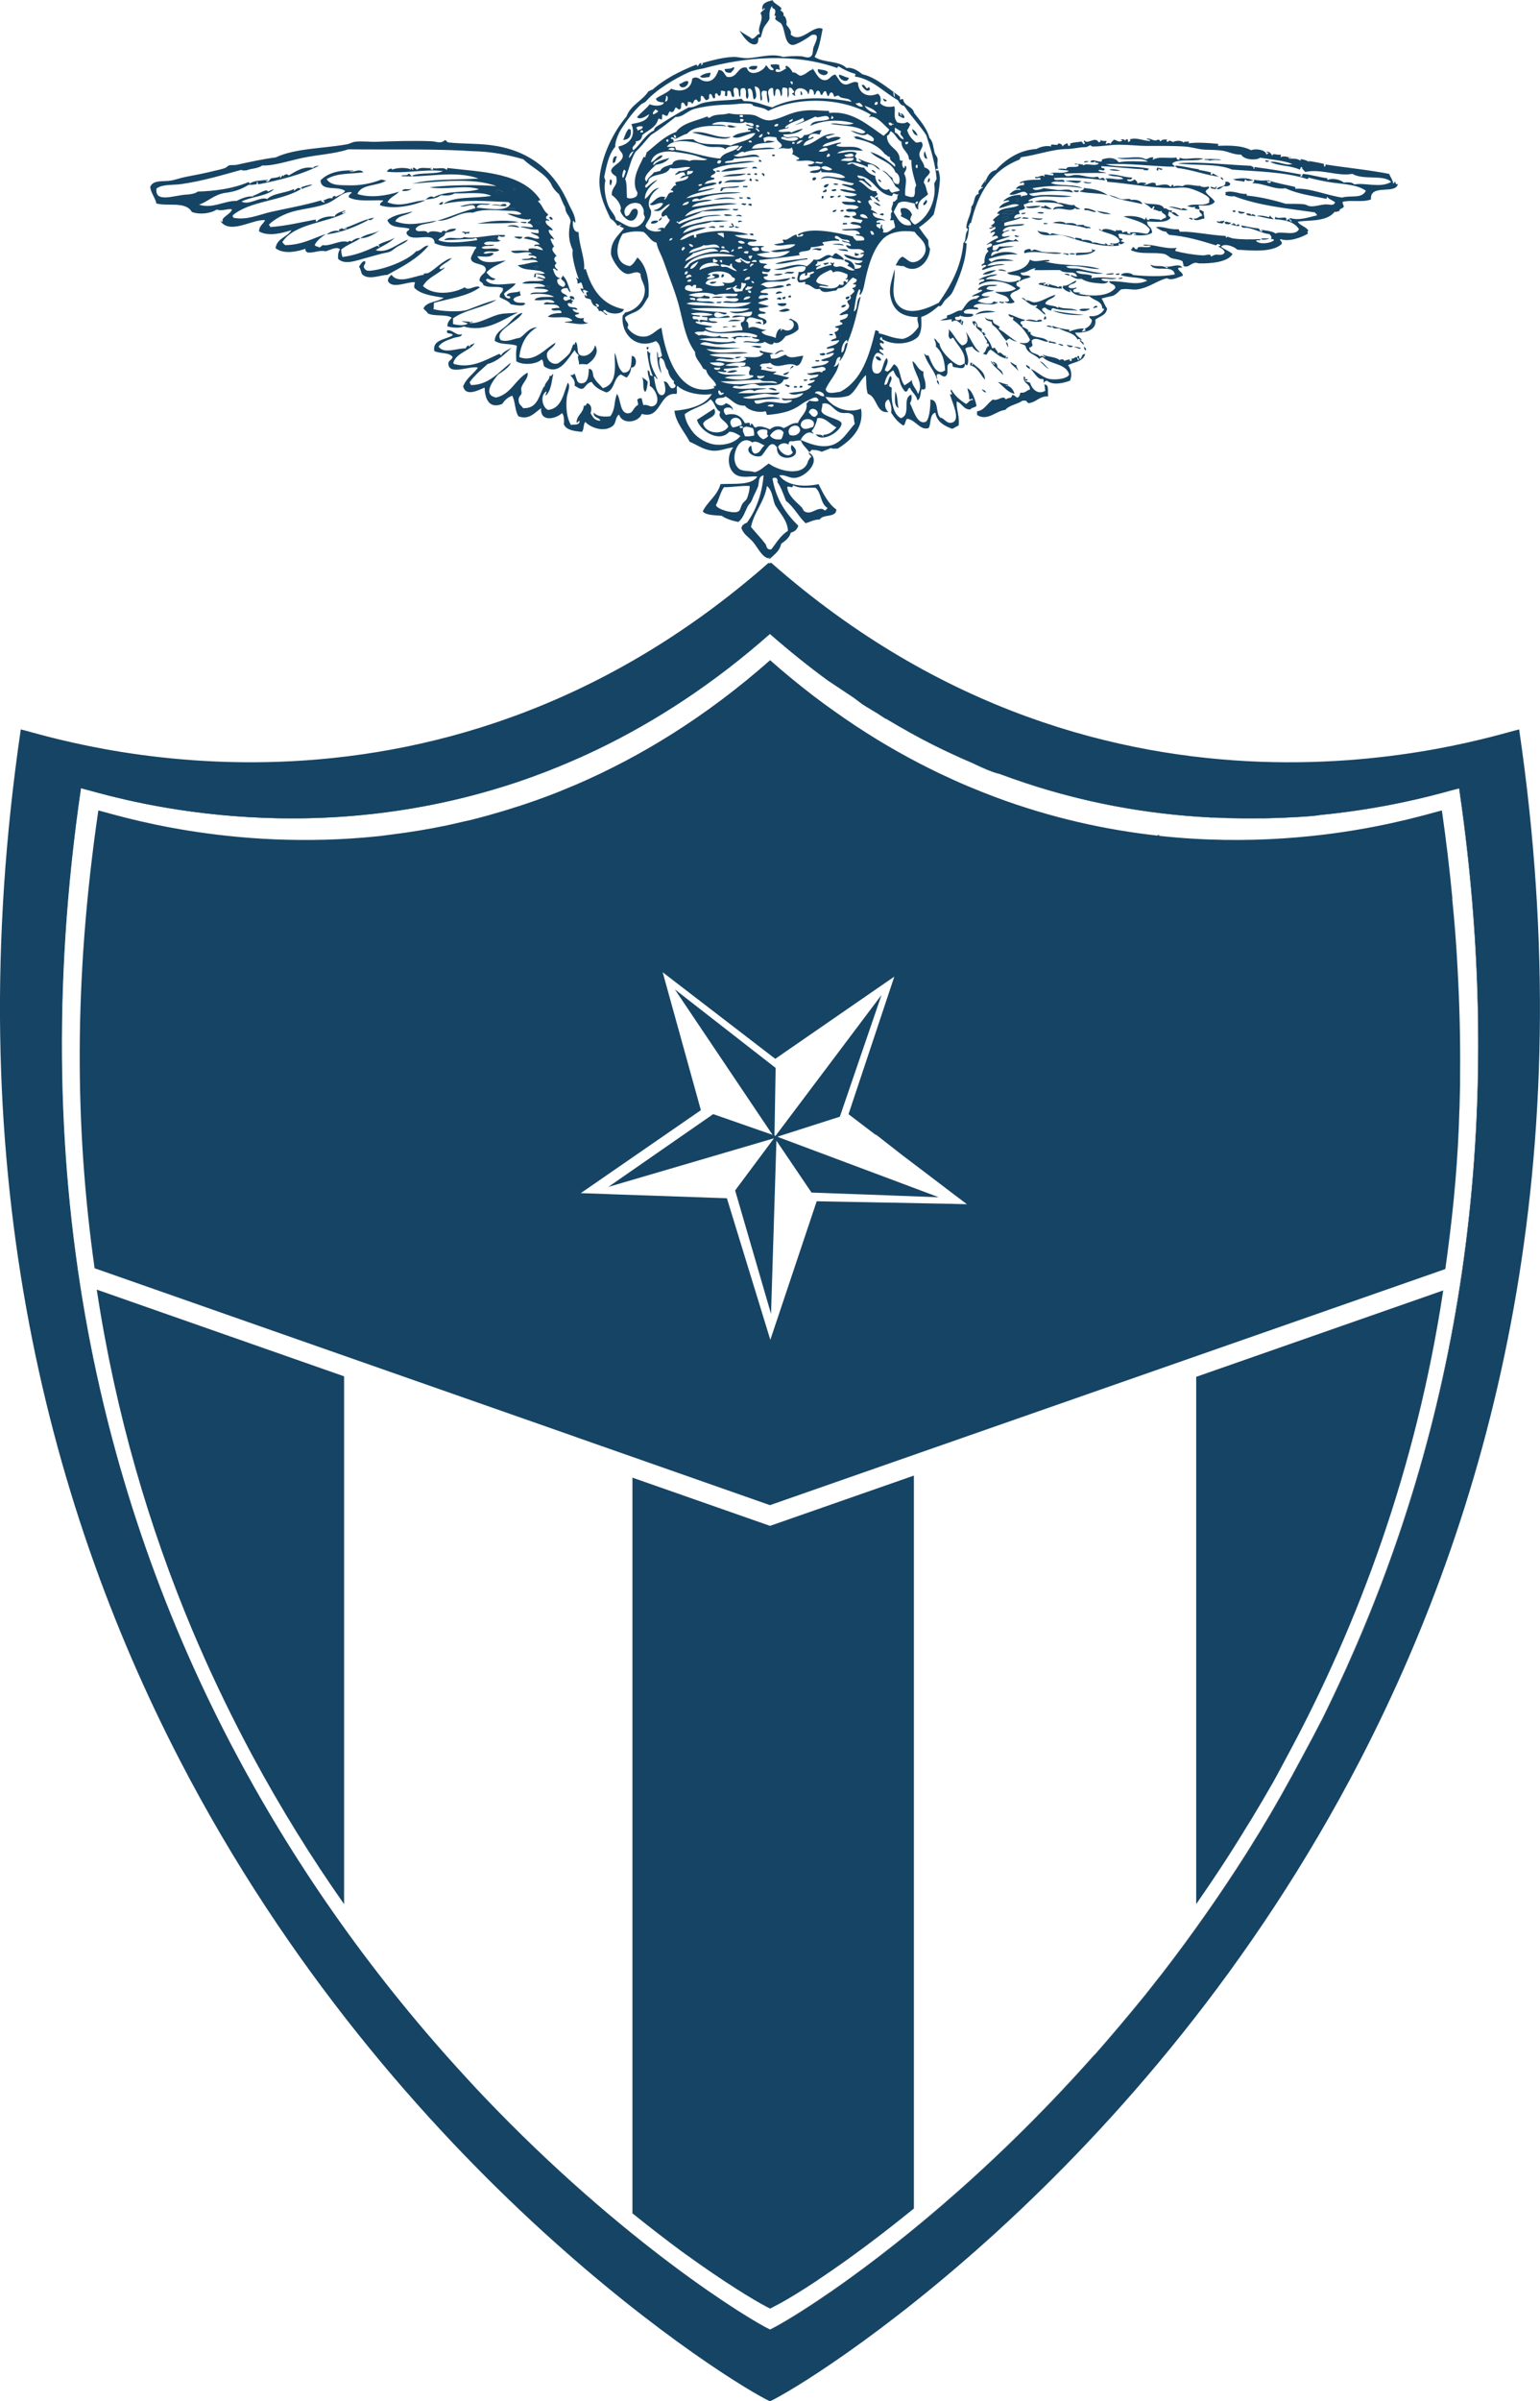 <?xml version="1.0" encoding="UTF-8"?>
<svg id="Layer_1" data-name="Layer 1" xmlns="http://www.w3.org/2000/svg" viewBox="0 0 214.87 334.81">
  <defs>
    <style>
      .cls-1 {
        fill: #164464;
        stroke-width: 0px;
      }
    </style>
  </defs>
  <polygon class="cls-1" points="125.46 164.86 123.48 164.12 108.57 158.54 108.62 158.52 108.49 158.48 117.18 155.7 122.93 138.91 122.98 138.74 122.89 138.86 108.2 158.38 108.06 158.33 108.22 148.9 94.16 137.95 107.79 158.23 99.51 155.34 84.88 165.49 107.99 158.71 102.57 165.98 107.58 183.2 108.33 159.04 113.23 166.28 124.04 166.67 125.02 166.71 130.71 166.92 130.96 166.93 130.71 166.83 125.46 164.86"/>
  <g>
    <path class="cls-1" d="M176.54,22.49c.06-.32.27,0,.57-.09-.05.18-.44.23-.57.09M124.92,54.57c.31.55.26,1.38.44,2.34-.68-.39-.48-1.48-.44-2.34M122.18,49.71c.49-.06.67.19.78.52-.29.16-.77-.12-.78-.52M150.65,26.72c.08-.2.79-.23.52-.52,1.25.15,2.26.23,3.41,1.03-1.31-.36-2.43-.2-3.93-.52M155.54,27.42c.22.06.6.28.93.35.44.09.96-.12,1.2,0,.33.15-.08.12.36.09.44-.04,1.2.08,1.36.6-1.72-.42-3.44-.59-4.72-1.3.25.06,1.17.34.87.25M152.29,25.42c-.06.23-1.04.18-1.12-.08.38.02.65.14,1.12.08M153.05,29.41c.87.16,1.23.15,1.97.44-.68.04-1.45-.06-1.97-.44M145.67,29.68c-.19.19-.74.06-.96,0,.16-.17.82-.12.96,0M151.17,31.33c.14.34.76.19,1.01.43-.11.19-.28-.08-.52.09-1.15-.41-3.22-.6-4.78-.78.41-.19,1.53-.28,1.8.08.25-.06,1.26-.17,1.61.27.35-.15.52,0,.87-.09M151.33,29.33c0-.12,0-.24-.08-.26.49-.11,1.28.22,1.72.43-.49.22-.96-.32-1.64-.17M145.48,30.45c-.28.5-1.91-.12-1.45-.08.08,0,.98.15,1.45.08M143.11,29.68c-.08.17-.33.19-.6.18,0-.25.36-.17.6-.18M149.88,28.55c.19.4.66.41.85.61-.25-.03-.66.1-.68-.17-.74.72-2.02-.26-3.09.26.06-.62,1.01-.32,1.48-.53-1.18-.71-2.46-.35-4.12-.61.96-.29,2.68-.37,3.33.18.55-.1,1.86.5,2.24.25M149.77,26.64c.11-.19.55-.03.79-.08-.08.37-.55.21-.79.08M169.6,26.39c-.25-.12-.68,0-.71-.34.44-.01.63.34.79-.08.22.08-.11.3-.08.43M136.34,57.87c-.03-.18-.03-.36,0-.53,1.01-.11,1.39-1.11,2.21-1.64.68.3,1.39-.71,1.8,0,.33-.35.82-.04.85-.61.44-.06.44.32.79.34.35-.19.25-.44.41-.69.68.11.82-.34,1.31-.43,0-.9-1.01-.78-.87-1.82.27.11.27.25.08.44.22-.02.27-.17.44,0,.03.36-.22-.08-.33.16.19.12.44.18.68.26.27.89,1.09,1.76,2.13,1.13-.06-.3-.03-.66-.16-.87.74,0,.46.76.57,1.65-1.23-.04-1.61.79-2.65.94-.3.03-.27-.28-.52-.34-.14,0-.28,0-.41,0-.71.53-1.86.61-2.41,1.3-1.2.06-2.48,1.64-3.93.7M143.71,51.45c-.25-.14-.55-.21-.55-.61.19.19.57.18.55.61M135.38,50.93v-.34c.08,0,.19,0,.27,0,0,.24-.14.18,0,.34.08-.02.06-.15.08-.25.68.59,1.75,1.19,1.69,2.25-.66-.68-.96-1.73-2.05-1.99M146.36,51.44c-.36-.05-.85-.75-1.28-1.03.46-.02.85.75,1.28,1.03M139.42,45.9c.84.49,1.67,1.31,2.48,1.73-.27-.02-.68-.17-1.04-.44-.16.09-.35.16-.44.35-.68-.72-1.09-1.71-1.97-2.25.06-.21-.16-.19-.08-.43-.41-.1-.85-.17-.93-.61.22.25.63.34,1.09.34-.06.71.71.62.96,1.04-.08.17-.27.06-.08.26M138.22,50.32c.25.09.27.42.52.52.22-.11-.27-.19-.19-.43.3.16.65.28.6.78.3.34.79.46.77,1.13-.44-.79-1.34-1.13-1.69-1.99M140.71,48.41c-.22-.11-.25-.45-.36-.69.36,0,.22.47.36.69M141.55,54.91c-1.06-.25-1.55-1.08-2.32-1.64.55.05.87.3,1.39.34.06.41-.22-.12-.27.17.65-.03,1.06.62,1.2,1.13M139.42,42.17c.19-.37.33.18.6-.17-.03.1,0,.16.08.17-.14.22-.52.02-.68,0M142.07,51.71c-.3-.46-.85-.71-1.12-1.21.35.07.52.35.87.43-.05.31.19.37.25.78M148.33,48.24c-.28-.04-.46-.15-.68-.25-.22-.09.76-.06.68.25M173.53,25.35c-.38-.21-1.13-.05-1.41-.37.82-.13,1.98-.26,2.77.2-.52-.04-.87.21-1.12-.18-.11.09-.11.3-.25.35M175.15,30.2c-.33-.23-1.15.03-1.28-.43.33-.01.68-.05.71.26.08-.01.05-.16.16-.17.19.05.44.08.41.34M177.74,30.56c-.9-.05-1.67-.34-2.4-.45.49-.16,1.42.08,1.69.18.08-.07.14-.15.19-.26.08.27.25.28.52.53M138.9,43.47c-.85.15-1.8.07-2.84.43.71-.66,1.8-.68,2.84-.43M172.13,24.98s-.05,0-.07,0c0-.03,0-.07,0-.11.02.04.05.07.07.1M148.84,48.06c.22.11.57.11.85.17-.14.37-.79.09-.85-.17M150.81,48.51c-.11.32-.6-.13-.93-.09.06-.16.66.02.93.09M151.25,48.07c-.27-.1-.38-.38-.6-.53.14-.34.36.37.41.09.06.11.11.18.19.43M151.49,48.85c-.19-.08-.25-.26-.25-.52.14.11.41.36.25.52M153.13,42.86c-.3-.06-.33.13-.6.1.08-.25.55-.53.6-.1M177.11,33.24c-.14.12-.96.29-1.18.08.25-.16.79-.04,1.18-.08M136.25,45.29c.03-.19-.16-.12-.19-.25-.25.06.08.18,0,.35-.25-.08-.35-.34-.41-.61.11.1.11.03.25,0,0-.03,0-.04,0-.05.19.09.64.55.45.83.22.02.43.12.68.34-.14.28-.08.51.33.44-.03.16.03.28.19.26-.08.11-.19.16-.36.17-.05-.66-1.31-.93-.93-1.47M155.62,38.27c.22-.22.33-.06.6-.17-.06.37-.33.19-.6.17M161.63,23.52c-.14.03.03.12,0,.26-.41.01-.25-.31-.08-.43.25.17,1.09.17.41.34-.11-.04-.22-.13-.33-.17M154.25,38.26c.27-.13.65-.14,1.04-.17.38.23-.71.23-1.04.17M156.3,23.78c-.3.11-1.12-.01-1.53-.09.41-.22,1.15-.01,1.53.09M150.13,35.58c.03-.12.03-.24-.08-.26.66-.19,1.53.03,2.32-.26v-.34c.03-.14.08-.01.08.08.05.12.22-.04.41.09-.66.62-1.48.62-2.73.7M163.08,28.82c.38-.08,1.58.2,1.8.34.11-.26.46-.06.85.09-.77.22-1.8-.22-2.65-.43M155.95,38.88c.14-.14.38-.14.63-.19.06.34-.41.11-.63.19M145.24,28.98c.11-.53.35.14.52-.34.41.09.63.37,1.01.44-.41.23-.99-.14-1.53-.09M143.11,28.81c.68.02,1.2-.19,2.13-.08-.41.25-1.91.48-2.13.08M149.12,35.4c-.16.41-.41-.11-.79,0-.19-.16.65-.07.79,0M142.94,35.32c-.19-.5.38-.57.68-.61.22-.03.14.21.33.26.05.01.27-.17.35-.18.3,0,.77.28,1.28.35.82.12,1.77-.05,2.57.17-1.28.34-3.52-.52-5.22,0M150.04,35.41c-.25.12-.6.06-.84,0,.11-.17.71-.11.84,0M136.5,39.05c.6-.48,2.05-.87,2.65-.78-.43.32-1.34.21-1.61.69,1.72-.25,2.95.88,4.62.09.14.41-.38.17-.33.52-.08.46.41.33.52.6-.35.48-1.2.41-1.39,1.04.11.39.38.6.6.87-.11.3-1.36.29-1.36-.1.14.16.52.1.6-.08-.22-.84-1.39-.75-1.97-1.21.82.01,2.18.1,2.92-.44-1.28-1.04-3.47-1.45-5.16-.52-.03-.54.66-.33.77-.7-.16-.24-.6.01-.85,0M145.59,31.24c.08-.33.33-.07.6-.09-.05.19-.43.04-.6.09M137.62,49.46c-.22,0-.28-.16-.52-.1.25-.2.49-.43.52-.87.35.28-.17-.28.33-.17.06-.3-.03-.5-.33-.43.35-.45-.3-.53-.28-1.13.44.43.93,1.21,1.04,1.66.08.29.16.04.44.08.08.32.41.39.41.79.46-.44.63.4,1.2.35-.03.1-.13.12-.16.25.16.03.27-.02.25-.18.41.53-.57.19-.93,0-.46-.23-1.07-.83-1.37-.95-.33.09-.38.49-.6.7M137.1,38.25c.46-.38,1.12-.55,1.89-.6-.46.34-1.26.72-1.89.6M140.43,37.82c-.11,0-.87-.08-1.2-.17.25-.16.93-.07,1.2.17M168.81,22.4c-.33-.21-.52-.01-.85-.17.77-.14,1.58-.03,2.21,0,.03,0,.09.08.2.11-.45-.01-1.17-.12-1.56.07M137.02,54.22c.11.23.54.13.52.53-.22-.12-.49-.21-.52-.53M148.6,25.25c.49-.16,1.91-.06,2.29,0-.6.56-1.42.02-2.29,0M141.55,32.88c.14-.24.38.12.68,0-.16.21-.52.22-.68,0M141.74,32.02c-.08.19-.46.24-.6.08.03-.19.41-.03.6-.08M101.97,19.08c-.48.37-1.27.26-1.88.18-1.2-.18-2.64-.59-3.53-.79,1.94-.34,3.36.92,5.41.61M72.13,48.22c-.96-.39-2.14-.07-3.1-.69.03-1.03.82-1.48,1.47-2,.82-.64,1.42-1.74,2.4-1.91-.3.64-1.26,1.19-2.05,1.82-.6.47-1.61,1.22-.96,2,1.02.3,1.83-.26,2.65-.34.79-.51,1.2-1.39,2.4-1.48-1.39.82-2.26,2.16-2.48,4.16,2.16.88,3.8-1.39,5.05-1.99-.21.74-1.09.91-1.2,1.56-.11.83.74,1.62,1.56,1.3.19-.1,1.06-.79,1.45-1.22.4-.43.43-.96.7-1.48.22.4.09-.2.34-.26.44.68-.07,1.73.85,1.91.85.16,1.71-.71,1.8-1.48.72,1.05-.28,2.2-1.11,2.69-.49-.03-.67-.09-1.12,0,.08-.46-.36-1.11,0-1.29-.15-.05-.46-.38-.6-.71-.94,1.14-2.14,3.73-4.27,2.26-.14-.32-.06-.84-.36-.95-.65.68-2.6.85-3.51.25-.04-.81-.09-1.16.08-2.17M102.9,17.69c-.42,0-1.11.3-1.45-.17.62-.19.98.19,1.45.17M26.79,29.56c1.05.4,2.61.21,3.44-.34.83.28,1.7-.22,2.14,0-.23.68-1.53,1.08-1.3,1.64-.18.17-.16-.03-.34-.08,1.31,2.03,4.59-.29,6.26-.08-.26.55-.83.77-.85,1.56,1.31.76,3.21.25,4.53-.17-.68,1.08-1.96,1.04-2.23,2.51,1.13.89,2.99.5,4.19.08-.08.35.14.38.26.53,1,.07,1.65-.37,2.58-.17.52-.16,1.58-.75,1.97-.26-.22.3-.31.73-.27,1.3.93.9,2.4.28,3.78-.08,1.02-.27,2.18-.64,3.01-.78.7-.11,1.02-.57,1.54-.86.38-.22,1.2-.56,1.45-.96-1.45.5-2.92,2-4.53,1.48.86-.59,1.97-.96,2.65-1.74-.79.5-1.24.43-2.23.96-.01.16.1.19.1.35-.16,0-.12-.24-.35-.17-1.45.68-2.92,1.31-4.8,1.55-.11-.29-.18-.62-.18-1.04.77-.64,1.83-.99,2.66-1.56-.37-.15-.96.18-1.2.43-.23-.08-.4-.13-.5.08-1.12-.36-2.54.67-3.6.43-.07.2-.3.23-.44.36-.09-.24-.6-.08-.6-.43.36-.65.96-1.08,1.56-1.48-1.82.59-3.31,1.52-5.67,1.56-.18-.1-.31-.25-.43-.43,1.72-2.65,6.32-2.65,8.91-4.16-.34-.03-.38.34-.6,0,.23-.03.41-.12.52-.27-.65.21-1.39.39-1.53.88-.93-.13-2.14.2-2.48.69-.36-.02.08-.31-.28-.26-1.99.37-3.96.87-6.25,1.03.06-.24-.16-.17-.16-.34.78-.79,2.09-1.47,3.33-1.82,1.64-.45,3.5-.56,4.97-1.21,1.24-.55,2.04-1.65,3.28-1.48-.14.26-.48.28-.44.7,1.2.67,3.4.35,4.81.43-.11.29-.49.27-.44.69,2.05.64,4.75-.02,6.34-.69-1.69-.01-3.28,1.09-5.31.26.34-.7,1.13-.93,1.63-1.48-1.86.6-3.99.9-5.82.34.52-1.46,2.89-1.06,4.03-1.91-.34.05-.43-.15-.78-.09-1.12.46-2.79.84-4.45.78-1.09-.04-2.48.1-3.09-.86,1.48-.9,3.22-.68,5.14-.96-.68-.66-1.42.19-1.97-.18.15-.05.52.11.52-.08-2.03-.06-3.58.38-4.55,1.39.07,1.6,2.4.71,3.43,1.47-.27.49-.93.57-1.36.87.01-.1.13-.17-.08-.17-.31.03-.33.23-.35.35-.44-.18-.98.21-1.36.34.22-.05.3.04.24.27-.24-.21-.43-.06-.42-.35-2.42.72-4.68,1.09-7.12,1.64-1.52.35-3.3,1.18-5.14.79-.03-.12-.14-.17-.08-.35,2.41-2.01,6.65-1.94,9.51-3.64-.4-.41-.71.08-1.02.26.01-.1.15-.2,0-.26-1.12.57-2.84.54-3.69,1.38-.94-.42-2.5.94-3.59.35,1.34-.69,3.74-.77,4.53-1.74-.21.04-.78.36-.85.35-.04.01-.04-.22-.27-.16-.65.14-1.2.6-1.89.77.08.03.16,0,.18.08-.81-.12-1.75.3-2.4.62-1.62-.08-3.33,1.15-5.23.51,1.12-.32,2.16-1.44,3.69-1.64,1.48-.19,2.32-.57,3.26-1.13.42.03.78-.01,1.11-.09.03-.12-.03-.3.08-.35.16.17-.11.35.27.36,3.04-.61,5.98-1.35,8.38-2.6-.33.06-.74.06-.85.34-1.31-.29-2.43.47-3.43,1.05-.18-.34-.78-.08-.7.17-.13-.52-.31.19-.5.17-.04-.14.12-.22,0-.26-.29.26-.89.21-1.28.34-.16.14-.37.67-.7.34.03-.18.25.14.27-.16-.9.11-1.91.08-2.48.51-.14,0-.08-.22-.27-.17-2.1.9-4.7,1.24-7.02,1.3-.33.3-1.18.41-1.64.43-1.61.08-4.41,1.23-4.11-.86.86-.63,2.29-.44,3.43-.61,2.98-.42,5.67-1.24,8.41-1.99.11.13.42.08.68.08.68-.28,1.68-.25,2.23-.69,1.49.09,3.7-.64,5.56-1.04,2.13-.46,4.45-.55,6.45-1.21,5.27.06,10.57-.07,15.84.17.52.03,1.07.08,1.56.09,2.44.05,4.77.47,7.02,1.13,1.23,1.2,2.95,1.88,3.85,3.39.26.62.65,1.08,1.12,1.47.3.59.52,1.26.86,1.83.08,1.02.57,1.01.77,1.91-.37,1.68-.3,2.76.3,4.08-.22.81.49,3.19.82,3.98-.23.06-.18-.17-.34-.17.03.28.25.38.16.77.19.19.26-.11.52-.08.19.21.19.61.34.87-.21.02-.33-.02-.42-.1.03.4.29.58.5.79.07-.22-.37-.35-.08-.53.3.02.45.18.68.25-.64.1-.07.43-.26.62-.11.1-.31-.57-.25,0,.04.43.63.27.86.52.12.47.33.87.84.95.1-.21-.37-.29-.08-.42.12.1.38.08.34.34.03.21-.38-.04-.26.26.16.06.23.23.26.43.65-.14.85.65,1.2.53-.16-.22-.46-.29-.61-.53.03-.12.19-.1.27-.17.46.64,2.35.77,2.65-.08-3.03-.59-4.49-2.75-5.31-5.55.03-.28-.25.22-.25-.1.12-1.5-.72-3.28-.77-5.11-.71.05-.89-.95-.78-1.56.15-.01.33.49.34.08-.11-1.08-.64-1.74-.94-2.43-1.82-4.23-4.94-7.15-9.95-8.07-2.31-.43-4.55-.27-6.87-.52-.16-.08-.27-.24-.41-.35-.68.62-1.18.2-1.97.18-2.61-.09-5.11-.01-7.56.08-1.04.04-2.08-.13-3.07,0-.38.05-.72.28-1.12.35-3.3.6-7.2.54-9.94,1.83-1.77.22-3.63.64-5.48,1.04-.34.06-.71-.02-1.04.08-.16.05-.34.28-.52.35-.55.21-1.36.35-2.05.53-1.09.26-2.35.5-3.35.69-.83.16-1.53.42-2.06.52-1.15.22-2.55-.14-2.99.87.01.79.67,1.46.85,2.34,1.58.45,4.11-.37,4.97,1.22M36.3,32.16c.06-.27.06-.17,0-.43.34-.09.34.51,0,.43M29.89,28.95c-.06.23-.25.3-.44.35.01-.25.15-.37.44-.35M32.62,26.27c.03.27-.19.28-.44.26.07-.17.25-.24.44-.26M22.07,27.56c.23.03.3.23.34.43-.37.11-.51-.25-.34-.43M86.18,43.64c-.81-.17-1.6-.35-1.79-1.14.59.37,1.42.53,1.79,1.14M81.04,37.99c.51.21.45.98.78,1.38-.08.04-.16.08-.18.18-.64-.03-.67-1.11-.6-1.56M81.04,37.99c.51.21.45.98.78,1.38-.08.04-.16.08-.18.18-.64-.03-.67-1.11-.6-1.56M84.39,42.5c.59.37,1.42.53,1.79,1.14-.81-.17-1.6-.35-1.79-1.14M22.07,27.56c.23.03.3.23.34.43-.37.11-.51-.25-.34-.43M122.19,24.12c-.31,0-.4-.25-.6-.34.19-.22.53.15.6.34M122.53,25.08c.12-.22.42.13.42.33-.2-.03-.3-.2-.42-.33M53.02,32.09c-.71.52-1.77,1.16-2.74,1.12.82-.66,1.9-.57,2.74-1.12M32.18,26.52c.07-.17.25-.24.44-.26.03.27-.19.28-.44.26M36.3,32.16c.06-.27.06-.17,0-.43.34-.09.34.51,0,.43M29.45,29.3c.01-.25.15-.37.44-.35-.06.23-.25.3-.44.35M129.65,24.82c.18.1.06.63-.18.6-.06-.31.07-.46.18-.6M127.25,17.97c.37.21.64.5.78.94-.49-.08-.67-.48-.78-.94M129.21,27.85c.33.2-.03.7-.33.78-.22-.3.23-.53.33-.78M129.05,21.09c.11.35.2.72.34,1.04-.56.04-.57-.8-.34-1.04M114.14,9.63c.48.13,1.11.1,1.38.43-.19.87-1.68.21-1.38-.43M117.06,10.41c.53.08.71.33,1.37.43-.15.91-1.48.23-1.37-.43M126.14,16.48c-.33-.05-.52-.24-.78-.34v-.52c.37.12.06.4.42.52.26-.07-.21-.12-.08-.34.29.06.59.44.44.69M104.45,9.54c.14-.39.65-.37,1.2-.34.06.68-.83.57-1.2.34M123.23,13.71c.12.12.31.17.5.26-.12.38-.56.06-.5-.26M120.23,11.89c.3-.26.53.25.68.43.15,0,.22-.06.26-.17.2-.03.09.24.25.25-.36.63-.96-.05-1.19-.52M121.25,34.18c.23-.08.22.12.42.09.01.41-.55.42-.42-.09M122.88,28.72c-.49-.03-.68-.35-1.02-.53.22-.04.86.22,1.02.53M123.3,29.84c.03.37-.45.1-.6.08.09-.09.49-.29.6-.08M108.14,21.6c-.01.22-.33.21-.43.1.05-.27.23-.12.43-.1M113.87,24.81c.01.29-.33.45-.52.25-.03-.29.31-.45.52-.25M117.74,30.28c.11-.45.59-.15.94-.09-.18.28-.74.05-.94.09M101.12,9.62c.45-.03.94-.01,1.19-.26.41.15-.23.59-.34.79-.49.01-.87-.06-.85-.53M118.16,31.06v.26c-.25-.14-.37.1-.6-.09.14-.3.27-.05.6-.17M103.17,27.5c.33.06.3,0,.5.08,0,.14-.64.19-.5-.08M106.25,22.55c-.12,0-.23,0-.35,0,.01-.11,0-.23.01-.34.09.13.34.11.34.34M115.68,25.68c-.22.26-.43.68-.76.35.11-.25.35-.39.76-.35M116.28,25.68c.07-.18.59-.09.68,0-.07.18-.6.09-.68,0M116.44,27.33c-.09.1-.42.44-.6.17-.07-.32.41-.1.6-.17M116.7,29.23c0,.28-.25.33-.5.35-.04-.32.3-.27.5-.35M105.82,25.24c-.25.02-.46.01-.44-.25.16.08.46,0,.44.25M115.32,26.72c-.19,0-.25.15-.5.08-.03-.28.33-.18.34-.43.15.02.2.15.16.35M114.65,27.33c.08,0,.16,0,.25,0,.03.22-.03.36-.25.34v-.35ZM102.47,31.57c-.19.1-.59.25-.77.09.03-.19.44,0,.52-.17-.02-.17-.23-.12-.18-.35.33-.05.22.36.42.43M116.7,26.46c.04.22-.75.31-.68,0,.26.01.48-.2.68,0M102.57,31.57c.29-.06.31.13.59.09-.01.12-.7.19-.59-.09M103.51,30.96c-.15-.16-.23.08-.52,0-.12-.27.64-.27.52,0M102.21,29.23c.1-.19.55-.03.77-.09.06.33-.65.17-.77.09M102.21,30.01c-.34.12-1.12.18-1.19-.08.23-.12.87,0,1.19.08M103.51,30.19c-.44-.07-.41-.06-.86-.09.2-.17.75-.25.86.09M105.14,32.78c-.29.14-.3-.06-.6-.09.14-.16.59-.26.6.09M105.64,24.38c-.19.03-.33-.01-.42-.09.08-.19.43-.22.42.09M105.64,23.5c-.38,0-.33-.06-.68,0-.01-.37.67-.31.68,0M104.36,28.54c.12-.14.56-.3.52.1-.14.14-.33-.03-.52-.1M104.71,27.76c-.27,0-.53.01-.52-.26.25,0,.56-.05.52.26M104.11,28.36c-.04.41-.48.19-.68.09.05-.19.46-.03.68-.09M117.3,27.24c.01.24-.2.25-.42.26-.01-.24.2-.26.42-.26M56.71,32.52c.63,1.49,3.91-.44,3.93,1.39,1.9.88,3.77.19,5.83.53-.02.23-.18.25-.26.43-.14.34-.55.95-.5,1.22.12.86,1.9.56,2.06,1.38.11.71-.83.74-.87,1.64.14.25.49.26.52.61.73.52,1.94.09,2.73.44.14.69-.52.61-.41,1.3.52.28,1.19.47,1.53.96.52.1,2.05.43,1.98-.17-.29-.11-1.47.15-1.62-.53.18-.33.63-.39,1.02-.52-.03-.21-.14-.32-.1-.62-.5.33-1.62.03-1.87.62.12.15.59-.03.51.35-.4.21-.82-.19-.86-.62.49-.51,1.22-.8,1.63-1.39-.82-.11-3.5.6-4.19-.52.12-.02.15-.14.26-.17.41.15.77.41,1.12,0-.66-.06-.93-.5-1.28-.86.68-.77,1.77-1.15,2.73-1.66-1.34.1-3.33.69-4.01-.6.87.01,1.97.28,2.31-.43-.65-.17-.93.21-1.46,0,.62-.57,1.61.07,2.24-.43-.66-.53-2.16.09-2.48-.35.54-.41,1.04-.06,1.8-.34-.44-.19-1.2.21-1.48-.26.57-.51,1.65.01,2.32-.35-.18-.11-.44-.13-.43-.43.29-.02-.01-.23.17-.26.2.19,1.05.22.86-.09-1.8-.19-4.24.61-5.66.26-.76.47-2.16-.26-2.84.43,1.28-.02,2.73-.15,3.96-.17.27,0,.65-.36.68.17-1.53.23-4.21.57-5.41,0,.19-.46.87-.39.94-.96.48-.24,1.28-.15,1.54-.61-.71-.08-1.17.1-1.46.43,0-.24-.56-.23-.59.09-.57-.12-1.5-.38-1.89.08-.3-.66-1.61.12-1.72-.61.5-.84,2.08-.61,2.92-1.13-2.13.3-3.8.82-5.76.09.4-.89,1.74-.8,2.41-1.39-1.26.37-2.35.34-3.51,1.21.42,1.25,2.06.87,3.09,1.22-.08.28-.42.28-.42.61M69.22,33.47c-.3-.03-.74.12-.68-.25.27-.03.76-.26.68.25M61.84,32.52c.03.23-.11.28-.33.26-.03-.22.11-.28.33-.26M61.16,32.6c-.04.3-.41.14-.6.09.08-.33.3,0,.6-.09M75.13,37.37c-.25,0-.56.05-.68-.08.04-.29.72-.24.68.08M60.56,32.69c.08-.33.3,0,.6-.09-.04.3-.41.14-.6.09M76.25,39.99c.06-.32.2-.01.51-.09-.03.37-.33.21-.51.09M78.48,43.54c.22,0,.44.02.42.26-.18.17-.43,0-.42-.26M61.51,32.77c-.03-.22.11-.28.33-.26.03.23-.11.28-.33.26M50.78,37.29c.22.45.46.53,1.2.42,1.9-.25,4.97-1.43,6.09-2.68.72-.06,1.09-.89,1.72-.77-1.48,1.8-3.63,2.9-5.75,4.07-.96,0-2.61.79-3.51-.08-.19-.31-.19-.8-.44-1.05.19-.31.51-.9.86-.77.11.46-.25.44-.18.87M60.22,37.98c.2-.19.5-.66.86-.43.14.53-.67.79-.86.43M67.74,44.84c.16-.36.79-.24,1.21-.35-.04.52-.92.59-1.21.35M68.54,33.21c.27-.03.76-.26.68.25-.3-.03-.74.12-.68-.25M64.76,45.53c2.92.87,5.41-.97,7.54-1.98-.98.19-1.93.06-2.84.33-1.41.43-2.79,1.32-3.93,1.14-.03-.25.46.06.42-.18-.53.08-1.26-.12-1.54,0,.33.05.6.16.86.25-.45.39-1.45.25-2.06.09v-.79c1.67-1.23,4.3-1.49,6.09-2.59-1.32.29-3.06,1.02-4.03,1.38-1.07.4-3.97.21-4.8-.09.11-.37.02-.43.08-.87,2.29-.63,4.66-.88,6.42-2.16-.6-.45-1.56.61-2.13,0-1.64.91-4.43,1.18-5.82-.18.65-1.22,2.16-1.64,3.07-2.6-.26.02-.63.48-.78.08.45-.59,1.26-.81,1.72-1.39-1.12.24-2.38,1.64-3.25,2.08-.22.12-.85,0-.62.26-1.43.18-3.59,1.35-4.53,0-.25.21-.48.44-.51.86.59,1.21,2.73.07,3.77.18-.01.28-.15.43-.08.77.9.97,2.7,1.15,4.1,1.4-.82.6-2.36.49-2.83,1.48.16.25.46.39.6.68.83.49,2.55.09,3.35.61-.26.34-.63.59-.6,1.22.67.17,1.58.3,2.32,0M70.42,44.13c-.21.32-.6.46-1.04.53.08-.57.76-.53,1.04-.53M68.96,44.49c-.04.52-.92.59-1.21.35.16-.36.79-.24,1.21-.35M61.08,37.55c.14.53-.67.79-.86.43.2-.19.5-.66.86-.43M75.05,31.48c.23-.02.28.12.26.34-.23.03-.27-.12-.26-.34M74.79,30.96c.16-.17.52-.09.43.26-.25.02-.46,0-.43-.26M90.82,31.14c0-.43.79-.42,1.02-.35-.11.33-.75.47-1.02.35M91.93,30.8c-.03-.31.28-.29.35-.53.19.17-.15.5-.35.53M64.33,23.84c0,.2-.35.04-.52.09,0-.24.41-.19.52-.09M69.22,26.53c.35-.18.62.1.96.18-.04.3-.4.24-.7.26-.03-.21-.3-.16-.26-.43M117.22,29.41c.11-.11.38-.23.5-.08,0,.23-.4.21-.5.08M68.88,27.32c.1-.34.71-.13.86,0-.34.22.25.52-.34.6-.07-.31-.15-.6-.52-.6M71.88,29.23c-.37-.04-.94.12-.94-.26.35.03.89-.09.94.26M73.42,29.74c.33.24,1.01.14,1.11.61-.5-.06-1.08-.05-1.11-.61M71.62,26.54c-.03-.24.11-.28.34-.26.03.23-.12.28-.34.26M74.35,29.57c-.23.03-1.04-.18-1.28-.18,0-.15.11-.18.09-.34l1.19.52ZM111.65,12.83c.16-.27.33.18.26.43-.41,0-.05-.34-.26-.43M70.42,44.13c-.21.32-.6.46-1.04.53.08-.57.76-.53,1.04-.53M106.6,24.55c-.23.03-.07-.34-.34-.25.07-.4.61.04.34.25M97.68,10.66c.35-.29.83-.48,1.46-.52,0,.27-.11.41-.18.61-.44,0-1.02.25-1.28-.09M85.51,22.72c-.06-.5.14-1.14.6-.86-.3.19-.08.89-.6.86M85.25,25.85c-.28-.03-.2-.71-.09-.86.45.21.07.6.09.86M94.77,11.71c.45-.06.81-.59,1.28-.34.01.76-1.15,1.21-1.28.34M86.96,19.52c.22-.56.38-1.18.78-1.56.07.04.14.09.25.09.15.98-.26,1.4-1.02,1.47M107.56,77.78c.58-.55,1.25-1,1.43-1.96.56-.41,1.15-.8,1.35-1.56.55-.12.89-.45,1.04-.96-1.71-1.68-3.11-3.66-3.6-6.59.09,0,.11-.08.18-.09.44-.06.56.17.52.61.5.73.79,1.6,1.19,2.61,1.11.85,1.74,2.18,2.74,3.12.64-.19,1.14-.53,1.97-.53.45-.8,2.27-.19,2.32-1.38-1.16-.84-1.82-2.2-2.49-3.55-2.05.46-4.45.24-5.48-1.21.77-.19,1.35.42,2.23.34,1.48-.13,3.74-2.43,1.89-3.55-.01.37.33.35.34.68-.29.01-.23.36-.42.44-.52,2.43-4.21,1.45-5.49.43-.67.39-1.13.99-1.97,1.21-.71-.26-1.48-.06-2.14-.43-1.65-1.24-.09-5.15,1.79-3.72.57-.34,1.19.21,1.72.43-.59.37-.46,1.02-1.36,1.13-.51-.18-.4-.77-.52-1.13-1.09.7.32,1.78,1.38,1.47.67-.48,1.27-2.58,2.23-1.21-.15,2.44,4.22,1.45,2.06-.35-.25.31-.03.88.16,1.04-.6.99-1.89-.02-2.06-.79.25-.5,1.02-.64,1.46-.27-.01-.25.07-.43.26-.5.57.07.89-.15,1.46-.09.21.68.78,1.01,1.11,1.56.37.12.18-.33.5-.25.46,0,.85.06,1.3.26.41-.19.89-.31,1.28-.53.18.17.63.06.94.09,1.75-1.08,3.72-2.82,3.26-5.56-2.03.76-4.18-.32-4.97-1.65.96.12,2.16.18,3.25-.16,1.08-.68,1.45-2.07,2.4-2.88.07.75-.01,1.85.26,2.61,1.35.4,1.13,2.84,2.91,2.52-.56-.29-.75-1.49,0-1.74.25.45.49,1.25.34,1.83.45.73.97,1.38,1.72,1.82.3-.17.23-.72.52-.95,1.22.15,1.78,1.67,2.99,1.3.4-.55.08-1.89.94-2.16.23,1.29,1.22,1.83,2.31,2.25.38-.06.57-.34.93-.43.22-1.18-.36-2.37-.25-3.37.77.23.9,1.13,1.89,1.12.16-.29.66-.25.87-.52-.22-1.07-.71-2.25-1.28-2.43.14.62.27.77.25,1.47.11.25.52-.25.52.17-.44-.12-.57.37-.96.53-.82-.52-1.56-1.13-2.05-2.01-.27.28.14.37.08.7-.11,0-.19-.04-.27-.08.19.98,1.64,3.66.27,4-.77.17-.98-.59-1.63-.71-.67-.62-.14-2.46-1.37-2.51.03,1.07-.16,2.94-.7,3.12-1.15.4-1.69-1.73-2.14-2.6.21-.4.28-.67.18-1.21-1.38.58.07,2.74-1.45,3.29-1.33-.69-1.35-3.04-1.28-4.24-.11-.13-.37-.11-.34-.35.07-.39.57-.95.16-1.3-.36.32-.29,1.4-.86,1.21.19-.9.52-1.66,1.28-1.99.18.47.38.89.77,1.13.15.74.41,1.38.87,1.83.45.06.28-.52.68-.53.25.67.87.97,1.02,1.74.52-.19.37-1.06.6-1.55.26.1.33.06.52-.09.15-1.18-.42-1.55-.26-2.35-.79-.22-.93-1.08-1.54-1.47.15,1.74,1.68,2.97.77,4.6-.21-.75-.9-1.24-.86-1.99-.26.34-.67.52-1.02.77-.74-.88-.5-2.44-1.46-2.95-.34.34-.5.88-1.01,1.05-.03-.17-.3-.07-.27-.26.11-.49.59-1.03.27-1.65-.61.5-.5,2.08-1.3,2.16-1.34.17-.62-2.72-.08-2.86.34-.09.51.15.94.35-.04-.42-.56-.37-.6-.78.15-.27.48.17.6-.1-.22-.2-.61-.61-.52-.86.26-.06.31.09.52.08.15-.53-.83-.37-.42-.87.35-.12.09.41.42.35,1.34.75,3.65.67,4.8-.43.59-.89.45-1.83.44-2.77.97-.28,1.83-1.02,2.48-1.57-.03.03.09.14.16.09.35-.22.46-.64.7-.87.49-.5.79-.6,1.12-1.31.82-1.77,1.77-4.03,1.86-6.49.05-.2-.25-.1-.25-.27.52-.37.55-1.71.6-2.25,0,.09-.16.11-.16,0,.41-.06.03-.38.43-.43,1.01-4.24,2.9-7.33,6.77-8.84.06-.12.14-.26.25-.34,1.97-.24,4.37-1.12,6.34-1.13.85,0,1.86-.28,2.57-.26.33.01.52-.25.77-.26,0,0,.13.18.27.17,1.28.01,2.59-.28,3.85-.25,1.45.02,2.68.17,3.69.17,1.8,0,3.66-.03,5.41.09.9.07,1.8.38,2.73.43.93.04,1.72.01,2.59.17.77.14,1.45.55,2.46.52.38.75,2.1.84,2.65.43,1.36.24,3.17.36,4.48.87-.87.33-2.11-.49-3.09-.27,1.34.62,2.67.42,4.1,1.05.19-.03.05-.41.35-.34-.03.28.25.41.44.68,2.21-.49,4.59.66,6.58.26,1.5.92,4.43.06,5.41,1.13-1.5.9-3.69.06-5.14.35-.3-.35-.96-.32-1.47-.26-.49-.46-1.72-.68-2.29-.35v-.26c-1.2-.15-2.16-.48-3.36-.6-.3.06.08.41-.41.35-.06-.17.11-.17.16-.26-2.13-.41-4.75-.81-6.53-1.05-.16.03.14.23-.16.26.11-.37-.25-.27-.33-.43-3.63-.15-7.35-.63-10.3-.34,2.21.34,5.6-.03,7.65.87,3.11.24,7.37.31,10.43,1.3.19.03.16-.11.25-.17,1.07.28,2.32.55,3.36.69,1.61.22,3.44.28,4.62,1.13-.6,1.17-2.05.58-3.33.95-2.21-.33-4.56-1.38-6.5-1.22-.03-.08-.03-.17-.03-.26-1.12-.28-2.51-.49-3.85-.95-.14.39.55-.05.43.34-.24.11-.52.02-.52-.33-.3.09-1.42.05-1.8-.09.08.35-.14.38-.25.51,1.72,0,3.09.95,4.62.7,1.78.83,3.66,1.03,5.74,1.48.03-.1,0-.25.11-.26.25.36.79.45,1.09.77-.25.49-.71.28-1.09.26-.77-.05-1.61.34-2.4.26-.27-.02-.55-.23-.79-.27-.87-.1-1.83-.05-2.65-.08-1.61-.52-3.85-1.01-5.41-1.14.03-.11-.03-.19-.05-.25-.85.14-1.94-.59-3.01-.18.25.07.08.12.08.34.36.17.82.25,1.2.17,3.47,1.32,7.02,1.66,11.31,2.27.03.2.3.15.25.42-1.39.31-2.51.75-3.77.35-.06.27.41.43.25.52-.11-.08-.33-.07-.25-.35-.33-.09-.25.22-.52.17.38-.84-1.26.04-1.53-.6.08.27.03.22-.08.43,1.53.11,2.73.35,3.41,1.39-.49,1.06-2.48.19-3.25.61-.49-.36-1.67-.46-2.13-.53.08.1.3.03.25.26-.43.02-.3-.41-.52-.43-1.04-.12-1.5-.26-2.4-.43.08.46.46.29.87.34,1.04.17,2.21.83,3.06.87.14.17.44.43.19.7.22-.02.41-.01.44.17-.49.44-2.02.61-2.49.09.06-.23.63.07.6-.26-1.15.06-2.68.07-3.8-.09-.41-.06-.96-.43-.93-.08-.11-.01-.11-.14-.08-.26-2.65-.17-4.62-.66-6.42-.6-.11-.12-.08-.39-.35-.34-1.28.05-2.21-.51-3.01-.27.46.22.79.58,1.45.61.08.22.27.32.43.44,2.46.21,4.48.84,6.53,1.47.05-.24.49-.22.6,0-.03.15-.25.04-.27.17.33.21.74.34.87.78-.27.57-.82.28-1.31.35-.22.03-.52.25-.6.26,0,0-.05-.25-.16-.26-.3-.06-.66.11-1.01.09-1.28-.07-2.79-.33-3.8-.61-.06-.28.14-.28.19-.44-1.61.24-3.33-.57-4.72-.43.33.29.79-.01,1.12.17-.33.45-1.97-.21-1.89.43-.46.15-.3-.33-.68-.26.05.27-.25.16-.19.43,1.45.65,3.11.2,4.64.52.27.05.82.5.84.52.6.24,1.26.19,1.72.52-.05.28.16.31.08.62.71.32.93-.31,1.64-.44.16-.03.41.08.6.09,1.69.02,3.91-.17,4.62-1.3-.44-.44-1.15-.64-1.61-1.04.55-.53,1.86.01,2.29.43,1.91.1,4.78.44,6.17-.78.16-.44-.38-.44-.16-.7,1.2.42,2.87-.2,3.85-.77-.14-.33-.14-.1.03-.43-.35-.57-1.15-.66-1.47-1.22,1.26-.26,4.04.09,5.14-1.39.33.07.41-.1.68-.08-.08-.36.41-.32.6-.61,0-.28-.19-.39-.16-.69,1.04-.31,2.87.12,3.96-.35-.19-2.29,3.63-.53,3.77-2.26-.08.33-.41.1-.35-.17-.27-.1-.06.28-.33.17-.06-.46-.44-.95-.55-1.29-2.84-.56-5.98-.86-8.8-1.3-.22-.04.03.4-.27.26,0-.24-.14-.18,0-.35-.82-.2-1.69-.33-2.24-.43.11.02.14.1.19.17-.33-.23-1.58-.65-1.2-.16-.68-.46-1.15-.24-1.72-.35.03-.34.25.06.36-.18-.57.09-.79-.26-1.48,0,0-.23.14-.18,0-.35-.55.11-1.18-.3-1.12.18-.16-.24-.49-.77-.85-.53.06.12.33.02.36.17-.25-.06-.19.17-.36.17-.11-.74-1.64-.84-2.13-.6-1.39-.72-3.17-.66-4.64-.62,0-.12.05-.19.08-.26-1.53-.15-2.82-.24-4.21-.09.03-.11.14-.12.08-.26-.38.11-.57-.08-.74.17-.22-.32-1.09-.32-1.48-.08-.38-.19-.46-.3-.77,0-.14-.2-.22-.19,0-.35-.46-.03-.82,0-.96.26-.14-.06-.11-.27-.33-.25-.71.37-.99-.31-1.64-.09.11.15.52,0,.52.26-.77.09-1.86-.57-2.92-.18.41.03-.03.34-.16.35,0-.45-.19-.55-.44-.16.06-.25-.57-.27-.6-.17.11,0,.22.02.19.17-.52.23-.63-.08-1.12-.17-.19.21-.49.41-.44.61-.27-.23-.41-.13-.68,0-.08-.25.11-.23.08-.44-.35.02-.71.03-.84-.17.03.24-.03.37-.28.34-.46-.89-1.58.44-1.97-.26-.22.27.22.35,0,.53-.27,0-.25-.28-.41-.35-.63.11-1.18.1-1.61.29.11.04.08.27-.11.31-.28.04-.06-.42-.36-.34-.22.12-.44.25-.6.43.03-.38-.3-.39-.6-.43.14.53-1.23-.2-.93.43-.55-.15-1.36-.04-2.08.35-2.38.12-4.32,1.47-5.65,2.94-.9.17-1.2.97-1.53,1.74-.13-.2.22-.33,0-.34-.13.47-.57.68-.52,1.12-.03-.09.25-.29.25-.09-.3.16-.82.46-.57.88-.79.15-.52,1.35-1.04,1.74-.03,1.16-.6,1.78-.71,2.86-.06.26.25.16.19.44-.49.74-.14,1.41-.6,1.81-.3,3.37-1.83,6.04-3.44,8.33-1.78.92-4.19,1.83-5.58.43-1.33-1.33-.42-3.62-.59-5.11-.3,1.33-.79,2.45-.6,3.65.37,2.29,1.83,3.01,3.85,3.03-.19.51.15.78.09,1.39-.53.74-1.15,1.38-2.14,1.65-1.36,0-2.5-.64-3.43-.78.18-.33-.16-.34-.44-.43-.86,3.63-1.94,7.04-4.89,8.58-.7.08-1.87.47-2.05-.35.59-1.35,1.67-2.22,1.88-3.72-.14.26-.52.65-.77.53.46-.28.21-1.31.93-1.31.08.3-.12.34-.08.6.55-.7.93-1.55,1.12-2.6-.64.1-.29,1.22-.86,1.39-.09-.58.22-1.45.68-1.74.15,0,.06.24.18.26.86-1.96,1.34-4.24,1.8-6.33-.76.5-.27,1.83-.96,2.07.23-.96.25-2.25.78-3.12.34.33-.09.5.09.86.37-.39.48-.9.6-1.47.46-2.36,1.16-4.92,2.65-6.42,1.01-.97,2.76-1.2,4.37-.95.53.8,1.53,1.28,1.54,2.43.01.89-.89,1.77-1.71,1.81-.64.05-.97-.55-1.54-.77-.49.23-.68.77-.94,1.22.45-.05.64.15,1.11.08,1.77,1.22,3.62-.54,3.69-2.42-.3-.45-.16-.62-.26-1.22-.45-.56-.86-1.13-1.28-1.74.78-.53,1.48-1.11,2.06-1.82.33-1.36.75-2.97.86-4.78.04-.78-.25-1.33-.34-2.07-.05-.32.07-.67,0-.96-.08-.32-.37-.57-.42-.87-.19-.77-.18-1.46-.7-1.99-.38-1.44-1.48-2.61-2.13-3.47-.2-.97-1.41-.9-1.54-1.92-.22-.11-.42.2-.44,0v-.34c-1.61-1.15-3.41-2.73-5.23-3.13-.56-.43-1.35-1.03-2.23-.87-1.02-1.06-3.22-.7-4.45-1.55.62-1.16.81-2.34,1.12-3.91-1.33-.67-3.02,2.16-4.47.77.21-.53-.36-1-.6-1.38.15-.37-.12-1.29-.42-1.22.21-.42-.27-.65-.44-.79.74-.31-1.09-.93-1.02-1.38-.84.2-1.64.4-1.45,1.38.09-.03.25-.43.34-.17-.19.22-.48.34-.61.61.57.89-.6,2.05-.07,2.86-.53.08-.6.62-1.13.7-.3-.29-1.11-.67-1.71-1.13.42.73,1.33,2.03,2.14,1.91.6-.09.38-.67.52-.96.01-.02.23.03.26,0,.18-.39.23-.97.5-1.47.23-.4.65-.78.76-1.21-.07-.58,0-1.35.36-1.74-.11.48.44.31.42.7.07.33-.11.41-.08.69.37-.06.03.34.08.44.18.3.7.46.86.69.56.77.4,2.83,1.54,2.94.56.06,2.5-1.2,2.65-1.38,1.48-.37.4,1.26.26,1.83-.08.39.01.97-.43,1.21-.38.21-.83-.06-1.28-.09-.83-.04-1.83,0-2.5.1-1.46-.53-3.19.05-4.87.17-.71.05-1.45-.21-2.14-.17-1.5.07-2.99.5-4.29.86.22.03,0,.34-.16.26,0-.11.11-.12.08-.25-.33-.02-.38.23-.52.43-.13-.05-.07-.28-.34-.18-2.24.91-4.34,1.97-6,3.46-.26-.02-.27.2-.52.18-.85,1.36-2.51,1.92-3.09,3.55-1.63,1.91-3.21,4.87-3.69,7.98-.36,2.37.51,4.27,1.46,6.25.4.23.7.57.94.95.27.11.46-.26.6,0-.11,0-.26-.02-.26.08.15.16.42.19.6.34-.91,1.08-1.92,1.88-1.8,3.65.25.95,1.33,2.55,2.23,2.69.63.1,1.31-.56,1.88,0,0,.85.57,1.37.6,2.17.07,1.57-1.28,2.96-2.75,3.21-.09.16-.22.3-.34.43-.29,2.65,1.98,4.81,4.63,3.55.68.45.6,1.24.86,2-.08.19-.22.31-.52.27-.1-.27.05-.51-.18-.79.03,1.35.11,2.13.6,3.04-.07-.82-.48-1.57-.18-2.18.81.12.55,1.22,1.12,1.74.09.72.45,1.18.86,1.56-.25.4.23.27.18.69-.08.18-.26.26-.52.26-.5-.19-.41-.98-1.12-.95.26.64.42,1.83-.25,1.91-.82.1-1.02-2.13-1.12-2.6.34-.07.22.36.52.34-.53-1.03-1.24-2.2-1.02-3.65-.29.13-.26-.48-.44-.17.08,1.06.45,2.81.78,3.39-.68.03-.18-.63-.7-.79-.07.84.43,1.35.26,2.18.9.41,1.73,2.61.34,2.86-.35.07-.61-.31-1.2-.17-.12-.28-.16-.64-.26-.95-.31-.06-.45.06-.6.17,0,.28.15.43.09.77-.6.24-.65,1.03-1.2,1.13-1.37.24-1.16-1.97-1.72-2.69-.49,1.21-.16,2.03-.94,3.12-.63.07-1.77.13-2.31-.52-.08.77.75.63.94,1.13-.83.03-1.08-.53-1.38-1.04.19-.6.14-1.15-.42-1.39-.25.04-.12.45-.52.34-.07,1.06-.97,1.27-1.02,2.34.25.1.31-.41.42-.17.01.59-.71.42-1.2.52-.59-.98-.71-2.4-.59-3.72.07-.79.61-1.65.16-2.18-.64,1.55-.83,3.56-2.74,3.81-.83-.31-1.18-2.05-.26-2.6.06.27-.15.31-.08.61.79-.75.82-2.13,1.04-2.95-.14-.23-.15.37-.52.17.08.66-.92,1.06-.6,1.74,0-.15-.07-.23-.16-.26-.74,1.27-.86,3.13-2.92,3.04-.23-.34-.55-.5-.6-.87-.14-.7.22-.82.36-1.13.08-.25-.1-.59-.01-.86.23-.75,1.05-1.36.86-2.09-1.69.93-2.27,2.96-4.37,3.47-2.03-.39-.35-2.45.26-3.21.67-.42,1.6-1.04,1.79-1.65-1.64,1.22-3.01,3.12-5.57,3.12-.03-.16-.18-.22-.16-.43.7-.97,1.61-1.71,2.49-2.51,1.47-.39,2.35-1.39,3.35-2.25-.34.15-1.34.65-1.46,1.04-.16,0-.11-.24-.34-.17-1.9.84-3.82,2.06-6.26,1.38,0-.08-.07-.1-.08-.17.42-1.45,2.48-1.7,2.99-2.77-.36.28-.71.19-.68.52-.16,0-.18-.07-.08-.17-.33-.01-.4.24-.52.42-1.07-.08-3.06.85-3.77-.26.44-.68,1.46-.97,2.14-1.21.42-.15,1.11-.08,1.11-.52-.76.31-1.36-.72-2.05-.52-.22.68.74.22.77.69-.96.59-2.84.59-2.57,2.17.72.42,2.13.15,2.57.86-.17.46-.63.47-.6.95.08,1.68,3.17.16,4.12.53-.66.9-1.64,1.48-2.06,2.6.35,1.48,2.1.55,2.99.17.05,1.42.55,3.07,2.48,2.27.33-.53.77-.92,1.38-1.14.43.8.37,2.12.86,2.87,1.48.58,2.32-.54,3.17-1.13-.16,2.03,2.1,1.49,2.91.69.33.31.3,1.15.26,1.56.36.84,1.44.93,2.5,1.06.35-.28.19-1.08.49-1.39.87.91,2.69,1.42,3.78.6.59-.44.34-1.19.94-1.64.41,1.47,2.72,1.13,3.17-.08,2.75.83,2.35-3.07,4.81-2.78.23-.2-.07-.93.16-1.13.97.93,3.18,1.42,4.81,1.13-.93,1.63-3.32,2.19-5.23,2.34.18,1.65,1.42,2.95,2.13,4.33.93.37,1.82,1.06,3.02,1.22,1.18.16,2.06-.36,3.07-.44-.97,1.07-.84,3.26.52,3.9.96.42,2.14.03,2.83.18-.89,1.26-3.25.93-5.14,1.04-.46,1.65-1.8,2.4-2.48,3.81.5.57,1.68.5,2.65.61.62.44,1.45.68,2.31.86.67-.5.93-1.42,1.3-2.16.14-.28.45-.5.59-.86.29-.73.72-1.52.86-1.91.19-.55-.03-1.42.78-1.57-.21,2.54-1.05,4.89-2.32,6.59-.37.16-.72.33-.77.79.33.82.81,1.09,1.37,1.64.88.87,1.34,2.27,2.36,2.55.07-.06.14-.12.21-.18.04.04.09.07.13.11M110.61,67.66c1.14.51,1.72.29,3.17.35.82.64.7,2.25,1.64,2.78.05.23-.18.18-.19.35-.26.09-.26-.15-.59-.19-.87-.07-1.52.88-2.4.35-.19-.12-.19-.37-.42-.6-.67-.69-1.86-1.54-1.98-2.78.17-.28.84.34.78-.26M103.24,59.42c.2-.03.33.02.43.09.01.22-.59.3-.43-.09M102.21,59.59c-1.13-1.35,1.22-2.03,1.28-.35-.42.11-.76.32-1.28.35M103.92,60.81c-.07-.37-.36-.57-.25-1.12.42-.37.79-.12,1.37,0,.15.25.2.6.18,1.04-.52.09-.78.16-1.3.09M106.5,61.25c-.41-.19-.72-.49-.86-.96.16-.43.85-.51,1.37-.34.19.3-.14.61.18.79-.12.27-.42.39-.68.52M108.99,61.25c-.79.09-1.28-.1-1.55-.52.33-.6,1.31-1.3,1.89-.44-.07.38-.16.7-.34.96M110.19,60.64c-.77-1.14,1.38-1.95,1.45-.61-.14.54-.81.86-1.45.61M111.31,58.99c-.82-.08-1.28.45-1.98.7-.59-.4-1.38-.3-1.89.18-.65-.25-1.42-.61-1.98-.27-.41.02-.26-.54-.68-.52-.12.04.04.11,0,.25-.15-.02-.19-.15-.16-.34-.26-.12-.31.05-.7,0-.52-1.08-1.42-1.46-2.65-1.13-.14-.22-.33-.37-.26-.78.22-.38,1.18-.37,1.2.17.16-.49-.48-.9-.94-1.04-.41.5-1.23.38-1.46-.17,0-.86,1.15-.34,1.37-.78.94.41,1.34,1.35,2.75,1.3.5.69,1.92,1.04,2.84.78.19.06.14.37.26.52,1.97-.18,3.35-.48,4.62-1.38.55-.39.87-.57,1.38-.79.21-.09,1-.65,1.19.18-.31.19-.94.06-1.28,0-.19.06-.18.33-.42.35.23,1.23-.86,1.82-1.19,2.77M101.19,50.92c.65-.26,1.82-.46,2.83-.34.05.49-.38.49-.77.52.51.21,1.11-.32,1.46.26-.04.29-.26.37-.18.78-.01.33.6.02.59.35-.83.61-2.77.51-4.03.17.81-.33,1.95-.18,3.01-.35-1.17-.19-3.18.23-4.03-.53.45,0,.76.15,1.28.09.07-.33-.45-.06-.34-.44.55-.07,1.46-.09,2.14-.26-.41-.32-1.34,0-1.97-.26M106.06,52.92c.49.54,1.89-.1,2.41.53-2.92-.42-5.3.68-7.96-.27,1.9.01,3.63-.19,5.56-.26M105.64,52.4c.48.04.53.04,1.04,0-.07.34-1.06.6-1.04,0M101.01,54.82c-.96.97-1.01-1.24-.35,0,.15-.09.23-.1.35,0M99.04,50.57c.71-.03,1.52-.16,2.06.17-.34.54-1.8.19-2.06-.17M100.5,51.27c.08.39-.97.39-.86,0h.86ZM107.09,56.64c.06-.25.74-.31.86-.17-.07.43-.52.16-.86.17M113.7,54.82c.18-.53,1.39-.15,1.28.44-.6.02-.72-.41-1.28-.44M112.84,57.51c.34-1.18,2.01,0,.86.61-.48,0-.57-.4-.86-.61M113.44,59.52c-.67.22-1.36.58-1.71-.18-.08-1.35,2.43-1.11,1.71.18M117.21,57.52c.7.21,1.13-.16,1.8.34.22.46.08.72.26,1.22-.9.98-1.83,2.7-3.43,3.04-1.46.32-2.89-.25-4.11-.78.21-.56.99-1.39,1.71-.88.23-.1-.27-.17-.16-.43.42-.41.66-1.24.77-1.74,1.15-.14,1.76.91,2.66,1.3-.46.49-.91.99-1.8,1.04-.19.05.1.15-.08.26-.07-.39-.73-.22-1.04-.35.97,1.37,3.81-.62,3.61-1.55-.12-.55-2.42-.87-2.75-1.57-.14-.29.14-.61.08-1.12,1.16-.35,1.49.9,2.49,1.21M117.13,47.02c-.22,0-.2-.33-.08-.43.12-.01.15.08.25.09.07.24-.16.17-.16.34M117.81,46.32c-.18-.06-.34-.26-.16-.44.29-.06.3.31.16.44M118.15,47.19c-.04-.33.06-.78.26-1.21.1,0,.18,0,.26,0,.03.61.05,1.21-.52,1.21M119.71,38.17c-.12.11-.33.12-.44,0-.01-.15.1-.18.1-.35.16-.03.22.06.34.08-.01.09,0,.17,0,.26M120.55,35.41c-.41,1.25-1.88.06-2.81.07.48.77,1.76.76,2.63.88-.12.34-.74.42-1.11.26.05.41.64.25.94.43-.07.39-.5.41-.94.43.03-.66-.59-1.27-1.45-1.3-.01.39.44.32.6.52.06.24-.18.18-.18.35.4.14.7.41,1.04.61-.79.26-1.35-.53-2.06-.52-.33,0-.55.21-.94-.1-.03-.22.12-.26.16-.42-.25.07-.27.07-.52,0-.25.07.2.12.09.34-.97.12-1.38.42-2.14.61.01-.42.46-.41.68-.61-.09-.15-.41.22-.76.08,0-.28.38-.18.25-.6.71.18,1.2-.34,1.89-.61.55.39,1.11.22,1.82.43.01-.37-.68-.69-1.04-.95-.37-.02-.37.32-.61.43-.9-.69-1.48.8-2.55.43-.25.41-.6.67-.96.96-1.57-.62-2.92.24-4.62.43,1.71.37,3.14-.78,4.45-.36,0,.59-.37.79-1.02.71.16.3-.45,1.02.08,1.47.37.04.57-.06.86-.08.14.17-.01.1,0,.34.92-.04,1.15.92,2.05.62.4.86,1.71.22,2.24.26.16-.06.19-.27.34-.34.97.11,1.34-1.06,2.05-1.48.18.08.34.17.52.26.03.39-.29.46-.52.6.03.18.37.02.43.17-.03.31-.27.38-.52.43.04.22.33.19.26.53-.21.17-.33.41-.6.52.34.26.01.65-.34.69-.07.4.29.55.25.78-.14.7-.87.68-1.37,1.21.29.21.72-.19,1.2-.09-.01.66-.64.68-1.12.87-.06.34.37.21.35.52-.33.14-.65.26-1.04.34,0,.3.53.06.52.34-.11.24-.3.39-.6.44.08.26.23.46.26.79-.22.19-.63.17-.78.43.22.12.82-.09,1.2-.09-.27.68-1.15.74-1.79,1.04.14.38.79-.15,1.11.16-.19.45-.86.4-1.2.7.27.24.87-.29,1.12-.09-.27.66-1.2.64-1.8.96.3.32.81-.03,1.11.18-.53.68-1.69.55-2.47.78.42.54,1.5-.38,1.97.18.14.49-.5.19-.44.61-.53-.37-1.52.22-2.14.08.29.42,1.04.19,1.63.18-.12.54-.92.39-1.28.69.16.29.37,0,.78.09-.16.38-.68.39-1.02.6.03.24.43.08.52.26-.68.89-1.89.71-3.18.95.74.41,1.21.11,2.06,0-.46.85-2.31.87-3.01.71.18.62,1.01.07,1.46.34-.9.77-2.21.06-3.6.17-.64.06-1.56.65-1.7-.17,1.15-.16,2.35-.27,3.67-.25-1.41-.7-3.72.36-5.31-.19,1.04-.16,2.14-.46,3.1-.52.72-.04,1.63.46,2.12-.17-1.6.03-3.95.11-5.9.09.52-.23,1.92-.73,2.32-.27.56-.32,1.12-.24,1.79-.34-1.46-.28-3.26.26-4.81-.17.23-.44.7-.15,1.04-.17.54-.05,1.27-.37,1.98-.34.27,0,.56.25.84.25.57.01,1.08-.09,1.55-.08.71.02,1.46-.05,1.72-.78.38.03.6-.08.78-.26-.75-.17-1.34-.36-2.24-.52.07-.19.41-.12.42-.35-.87.1-1.26-.19-2.13-.25.08-.38.22-.37-.18-.53.27-.5.86-.2,1.46-.43,1.07,1.13,2.49-.34,3.69.43.62-.15.71-.82.94-1.39-.77-.03-1.78.57-2.48-.17-.67.21-1.08.65-2.06.53.06-.26-.09-.31-.09-.53.16-.07.33-.14.52-.17-.46-.09-1.41-.17-1.97-.43-.07.4.29.35.52.43-.59.82-1.79.41-2.74.53.08.12.3.1.34.26-1.04.79-3.11.27-4.29.17.63-.61,1.78.18,2.66-.26-1.15-.24-2.43-.08-3.51-.52,1.95-.34,3.45.06,5.39-.26-1.88-.36-4.31.43-5.83-.53,1.56.11,3.22.01,4.81-.16-1.87-.03-3.66-.03-5.67-.52.55-.59,1.45-.05,2.14,0,.93.08,1.89-.16,2.83-.18.03-.19-.25-.08-.25-.25-1.46.39-3.33.02-4.89-.26,1.08-.22,2.66-.19,4.11-.09-.01-.46-1.01.05-1.2-.43-.94.5-2.25-.32-2.91,0-.23-.08-.37-.26-.6-.34.22-.38,1.2,0,1.46-.35,2.13.96,5.23-.3,7.28.7-.05.43-.44.15-.78.18.18.34.82.21,1.12.43-.41.65-1.91-.18-2.31.34.94-.15,2.47.38,3.01-.09.23.11,1.11.73,1.27.09.68.34,1.27-.37,1.64-.87.71-.2,1.35-.48,1.8-.96.03-1.09-.45-1.07-1.04-1.47-.21,0-.25.15-.52.09,1.65.1.82,2.16-.59,1.38-.29-.1-.07.28-.34.17-.03-.14.08-.15.08-.25-.46-.03-.72.65-.77,1.3-.6-.37-1.64-.26-1.98-.87.2-.12.48-.15.7-.27-.82.09-1.6-.74-2.5-.25-.09-.47.08-.76-.34-.96.36-1.04,1.33-.21,2.24-.18.14.22.21.43.07.7.23-.08.51-.24.52-.35.12-.59-.94-.56-1.2-.96.09-.4.85-.12,1.12-.34-.21-.35-1.05-.04-.94-.7.52-.01,1.01-.08,1.38-.25-.49-.19-1.09-.24-1.54-.44.35-.3,1-.31,1.45-.53-.23-.56-.85.15-1.37-.16.1-.71,1.01-.24,1.37-.52-.14-.37-.94-.04-1.12-.36.78-.78,2.32-.25,3.35-.77-.64-.41-1.52.24-2.32.16-.4-.03-.56-.44-1.02-.34,1.05-.96,3.25.01,4.21-.95-.78-.04-3.55.85-3.77-.17.15-.14.55-.02.6-.26-.04-.39-.94.1-.77-.52.29.03.48.15.85.09.19-.06.22-.3.34-.43-.44.03-.76-.03-1.02-.18.01-.29.26-.38.52-.43-.26-.32-1.22.07-1.12-.62,2.17-.24,3.59-.39,5.57-.68.22-.03-.12-.14,0-.35.45-.38,1.64-.03,1.64-.78.75.01,1.03-.15,1.79-.26.07-.26-.25-.15-.16-.43.83-.13,1.61-.31,2.31-.17.03-.43-.68-.12-.6-.61.3-.31.61.18,1.02.35.36.14.97-.04,1.04.43-.46,0-.71-.2-1.12-.26.25.46,1.27.12,1.28.78-.28.02-.36-.15-.68-.08.46,1.08,2.08,0,2.57.96-.23,0-.34.14-.59.16.03.2.41.04.59.1M117.63,39.73c-.19.01-.4.01-.51-.1-.36.84-1.92.59-2.83.35.12-.34.89.06,1.38-.08-.56-.28-1.5-.17-1.8-.69.29-.88,1.18-1.17,1.97-1.56.29-.04.26.26.42.34.6-.39,1.45.05,1.98.26.03.32.01.59-.26.61-.06.24.41-.06.34.17.01.16-.1.19-.08.35-.27.07-.16-.23-.42-.17-.34.05.07.33-.19.52M116.18,37.21v.35c-.33.07-.33-.41,0-.35M112.67,38c.46.08.63-.26.94-.09-.16.42-.72.12-.6.7-.38.12-.67.5-1.45.43-.06-.65.3-.9.84-.96-.07.07-.09.19-.08.34.31.06.33-.18.34-.43M96.38,43.72c.85-.19,2.43-.16,3.09.16-.23.11-.87.16-1.63.18.3.23.42.1.86.17v.44c-.46.05-.75-.2-1.11,0-.11.28.26.07.16.34.38-.47,1.6.28,2.4-.09-.55-.26-1.15.09-1.28-.51.92-.21,2.09.03,2.99-.18-.3-.68-1.91.62-2.23-.34.27-.92,1.49.43,1.8-.25-1.26-.28-3.62-.17-5.07-.62,2.31-.15,5.54,0,8.24,0-.64.44-1.71.47-2.83.42,1.04.55,2.29.01,3.17.01-.03,1.39-1.98.03-2.82.77.33.17,1.25-.22,1.79,0,.05.44-.29.8-.5.69-.18.63.2.49.18,1.13-1.15.05-2.55.35-3.7.26-.53-.04-1.24-.24-1.54-.53.33-.24.7.03,1.04-.25-.77-.18-1.69-.2-2.31-.53-.1-.28.26-.13.42-.16-.07-.64-.93.03-.86-.69.26-.19.82.17,1.12-.09-.55-.21-.98,0-1.38-.34M100.5,35.39c.7.04,1.53.05,2.05.34-1.86.09-4.4-.21-6.17.95-.37.17-.33.76-.94.69.86-1.53,3.02-2.11,5.07-1.99M95.29,34.96c-.43-.09,0-.75.25-.44.04.28-.23.24-.25.44M98.18,34.18c.71.19,1.71-.52,2.23.35-1.86-.19-2.95.42-4.28.77.3-.75,1.48-.65,2.05-1.13M96.13,34c.28.04.52.11.59.35-.2.18-.57-.06-.59-.35M100.93,33.14c-.19-.3-.68-.3-.85-.62.38-.03.56-.11.93,0-.16.21.15.42-.08.61M100.68,34.36c.23-.03.45-.01.42.25-.23,0-.53.08-.42-.25M101.79,35.22c-.6-.06-.74-.21-1.38-.09.23-.55,1.19-.3,1.38.09M96.72,35.3c.72-.12,2.8-1.17,3.52-.26-1.77,0-3.29.7-4.63,1.38.15-.59.83-.66,1.11-1.13M102.39,34.78c.04.27-.22.25-.34.34-.08.03.07-.43.34-.34M100.83,39.38c-.22.09.36.1.18.43-.62.09-1.67.24-2.57-.26.19-.73,1.24-.59,1.89-.87v-.35c-.27-.17-.6-.16-.94-.09-.07.34.42.12.34.44-.3.15-.82.27-1.11.17.06-.26.38-.24.5-.43.07-.23-.4.06-.34-.18.72-.59,2.91-.56,3.35.35.11.14.41.1.42.34-.08.63-1.13.59-1.72.44M102.13,40.08c-.17.24-.52.28-.86.35.11-.35.38-.26.86-.35M100.41,37.04c-1.15,0-2.05.24-2.81.61.01-.89,2.06-1.42,2.81-.61M99.55,36.08c.26.04.37.22.61.26-.09.2-.3.28-.6.26-.12-.1-.12-.4-.01-.52M100.75,36.6c-.22.07-.16-.17-.34-.17.03-.15.15-.19.34-.17v.35ZM101.87,36.87c.01-.1.15-.08.26-.1-.1.66.42.59.68,1.04-.48-.07-.94-.43-1.46-.6-.22-.07-.86.21-.77-.34.49-.1,1.49.48,1.28,0M102.81,39.81c.02.15-.07.22-.18.26.07.21.46.12.61.26.31-.16.12-.82.25-.95.25.2.34.06.6.16-.04.49-.46.57-.5,1.05-.52.02-.51.08-1.04.08-.09-.23-.3-.32-.34-.62.3.03.31-.26.6-.26M103.67,37.74c.07-.21.34-.23.6-.26-.09.21-.3.28-.6.26M104.62,38.61c.11.5-.48.33-.7.51-.08-.15.25-.62.7-.51M104.7,41.38c-.15.31-.56.35-.94.43-.01-.41.68-.58.94-.43M104.36,40.51c.25-.02.46,0,.44.27-.19.17-.44,0-.44-.27M104.02,40.43c-.12-.39.29-.24.26-.53.2.08.45.12.77.09-.33.33-.51.44-1.02.44M104.79,36.77c.11,0,.23.01.34,0,.01.28-.34.18-.34.43-.3-.06-.07-.25,0-.43M104.88,39.13c.09.12.35.1.34.34-.28.03-.38-.08-.34-.34M104.86,36.52c.04-.24.74-.44.7,0h-.7ZM104.88,34.61c.38-.08,1.09-.39,1.04.26-.26.22-1,.2-1.04-.26M104.96,35.65c0,.27-.22.31-.26.52-.09-.12-.25-.21-.26-.43.11-.1.31-.1.52-.09M103.76,35.23c.12-.26.49-.24.68-.18-.04.49-.38.28-.68.18M102.99,33.66c.3-.22.75.01.94.17-.07.26-.92.14-.94-.17M103.59,34.62c-.3-.07-.34.12-.6.08v-.26c.15,0,.59-.23.6.18M103.25,35.91c.51.34.87.59,1.45.53-.27.75-1-.08-1.36-.27-.26.09.19.14.08.35-.28.22-.67-.03-.86-.17.06-.34.62-.14.7-.44M95.7,38.7c.04-.39.76-.64.78-.1-.4-.1-.52.32-.78.1M96.48,39.03c-.04.25-.41.35-.6.18.07-.21.44-.33.6-.18M96.3,37.47c.13-.58.71-.73,1.12-1.04-.03.3-.67,1.15-1.12,1.04M95.96,37.82c.01.32-.12.46-.42.44-.03-.31.12-.45.42-.44M96.56,39.99c.14-.13.16-.34.52-.26.15.17,0,.23,0,.44.41,0,.92-.08.94.34-.68.19-1.8.26-2.42-.17-.19-.59.64-.79.95-.35M99.73,42.25c-.68-.5-1.95.02-2.58-.43.34-.57,1.24-.01,1.9-.26,0-.4-.65-.15-.76-.43-.43.54-1.55.19-2.24,0,1-.39,2.88-.47,3.78,0,.91-.3,2.24-.14,3.07-.17v.17c-.19.39-1.2,0-1.71.26.49.43,1.47-.06,1.88.35-.41.72-1.58-.06-2.24.42,1.19.16,2.76.05,3.96,0-.44.37-1.2.53-1.8.61-.94.12-2.21-.01-3.35-.09-1.52-.11-2.82-.03-3.87-.35,1.01-.44,2.74.05,3.95-.08M96.22,41.55c.31.05.93-.19.76.34-.23-.13-.72-.02-.76-.34M97.84,45.62c.04.5-1.12.31-1.04-.08.35.21.79-.1,1.04.08M110.01,33.84c.01-.1-.01-.15-.08-.18.44-.43,1.6-.41,2.24-.26-.78.19-1.12.37-2.16.44M115.06,32.53c.15,0,.3,0,.44,0,.12.31-.57.41-.44,0M116.18,32.97c.08-.01.08.03.09.09-.03.07.03.08.08.08-.09.34-.5-.06-.76.18-.04-.08-.09-.14-.09-.27.16-.26.53.2.68-.08M119.87,34.62c.03-.12.15-.14.18-.26.11.03.14.15.25.17,0,.22-.31.21-.42.09M119.53,33.58c-.21-.19-.42-.32-.52-.62-2.4-.54-5.95-1.38-7.7-.26.16.5.51-.31.77,0-.04.37-.57.24-.86.34.01-.15-.09-.18-.08-.34-.7.13-1.28.91-1.8.69-.34.12.03.19,0,.44-.45.09-.91.16-1.36.25.89.41,1.77-.12,3.01,0-.77.85-2.2.55-3.44.95,1.01.33,1.87-.11,2.66,0-.91.96-3.33,1.2-4.63.43.59-.12,1.18-.26,1.88-.26-.38-.22-1.23.01-1.28-.52-.06-.32.37-.16.44-.34-.7-.17-1.8.21-2.32-.35.16-.58,1.19-.05,1.28-.52-.77-.18-2.39-.15-3.09-.69.79,0,1.43-.03,1.97-.09-2.12-.69-5.12-.63-7.28,0-.16.13.15.37-.16.43-.34.13-.04-.37-.26-.36-.72.14-1.12.62-1.89.71.72-1.08,2.45-1.18,3.69-1.74-1.12-.12-2.32.44-3.28.79.7-1.31,2.92-1.13,4.12-1.65.65.25,1.32-.1,2.32,0-2.13-.47-4.99.32-6.86.95.62-.74,1.95-1.19,2.91-1.3.65-.49,1.94-.34,2.92-.51-1.7-.23-4.3.46-5.84,1.2-.26.08-.15-.23-.42-.17-.11-.23.27-.23.18,0,.96-.66,2.31-.95,3.35-1.56,1.42-.08,2.55-.07,4.03-.26-2.27-.38-4.51.21-6.43.96.68-1.06,2.35-1.22,3.67-1.39.87-.12,2.51-.28,3.62-.35-1.57-.37-4.78.22-6.35.43.55-.74,1.9-.68,2.91-.96-1.04-.2-1.8.18-2.83.18-.08-.41.93-.53.94-.26,1.89-.9,3.52-.73,5.92-.96-2.35-.28-5.58.38-7.7.77,1.01-.78,2.72-.88,4.03-1.38-.63-.05-1.58.3-2.4.34.66-.77,1.8-.51,2.66-1.04-.56-.28-1.18.09-1.72.08.3-.54.76-.41,1.38-.68.04-.34-.51-.08-.52-.34.12-.31.57-.27.68-.62-.03-.23-.41-.1-.34-.43,1.8-.75,3.74-.71,5.83-1.04-1.34-.25-3.21.3-4.22.17.17-.48,1.19-.08,1.3-.6.89.06,2.68-.43,3.53-.17-.49-1.03-2.98.47-3.61-.35.56.26.89-.68,1.54-.34,1.34-.5,2.91-.35,4.28-.52-.78-.31-2.08,0-3.25,0,.38-1.06,2.31-.56,3.26-1.04-.24.1-1.35-.31-1.38.18-.21-.09-.23-.35-.26-.61.64-.29,1-.19,1.8-.1.03.62.61.66.76,1.13-.04.3-.38.31-.5.52.65-.38,1.5.19,1.89-.25.04.16.35.66,0,.95.26,0,.67.36,1.02.52.07.32-.37.16-.42.35.76.21,1.61-.23,2.57.25-.15.28-.55.31-.94.35.26.61,1.46-.16,1.8.43-.22.5-1.23.21-1.54.61.44.19,1.42.16,1.54-.26.09.01.07.16.09.26,1.3.03,2.62.05,3.33.7-.83.44-2.7-.66-3.43.26,1.38-.58,3.16.42,4.63.59-.19.63-1.28-.12-1.71.18.62.32,1.52.36,1.97.86-.87.09-1.53-.34-2.23-.17.56.47,1.95.38,2.39.7-.42.37-1.3.19-1.71.17.26.52,1.3.25,1.55.78-.68.21-1.33-.08-1.97.09.55.72,1.56.12,2.39.69-.63.67-1.11-.04-1.8.42.3.57,1.24-.09,1.46.53-.01.31-.38.25-.6.35.21.45.92.39,1.45.52.07.27-.22.17-.16.43-.49-.04-1.15-.36-1.54,0,.4.33,1.35.08,1.54.62-.76.22-1.84.17-2.74.25.64.44,2.13-.29,2.57.62-.22.22-.46-.14-.6.17.49.15,1.22.05,1.2.69-.26.12-.65.09-1.02.09M94.33,25.84c-.46,0-.46.47-.76.62.04.17.42.02.34.34-.89.01-.63.63-1.2,1.06-.09-.28.12-.22.16-.35-1.12-.41-1.55.63-2.22.95.45.48,1.28-.42,1.88-.09-.26.51-.71.84-1.36.95,1.16.47,1.45-.73,2.31-.87-.35.66-1.5,1.11-1.11,1.74.36.09.33-.19.6-.18.2.16.2.53.5.61-.15.51-.57.75-.76,1.22-.3-.23-.7.01-.94.09-.03.24.55-.11.44.26-.87.25-1.92-.03-2.16-.7.31-.77.9-1.16.78-2.17-.86-1.14.27-2.7,1.19-3.13-1.11.1-1.3,1.11-2.05,1.56.01-1.22.99-2.02,1.8-2.68-.7.22-1.13.71-1.62,1.12-.46-.43.45-.53.34-1.13.66-.96,2.45-.46,3.01-1.64.94.25,1.94-.3,2.82-.09-.3.37-1.19.56-1.63.52-.11.23-.42.28-.51.53.51-.04.67-.43,1.28-.34.03.16.18.22.16.43-.42-.05-.5.23-.77.34.26.13.77-.26,1.2-.26-.01.66-1.27.66-1.8.87-.08.25.12.23.08.43M93.83,33.22c-.04.23-.23.29-.44.34.01-.24.15-.37.44-.34M88.68,26.27c.14.53.41.46.16,1.05-.23.26-.92.48-1.36.25-.07-.71.03-2.11-.26-2.6.51-1.16.75-2.67,1.46-3.81.79-.71,1.42-1.58,2.14-2.34,1.22-.75,2.32-1.64,3.43-2.51,1.07.03,1.61-.84,2.66-1.13,1.35-.35,3.03-.57,4.71-.59,1.12-.03,2.29-.28,3.26-.09.07.01.18.24.25.26.7.22,1.52.26,2.06.7,4.18-2.07,10.43-1.83,14.3.52-.01.17-.23.17-.25.35.97-.37,2.05,1.08,2.83,1.73-.14.41-.52.58-.78.88-2.06-1.38-4.31-3.49-7.44-3.21-.31.13-.07-.31-.26-.27-1.28-.01-2.5-.25-4.21.09-1.34.27-2.55,1.02-3.77,1.21-.89.15-1.67-.41-2.14-.62-1-.37-2.51-.02-3.77-.34-.87.29-1.97.02-2.66.6-.19.03-.31,0-.34-.17-1.54.64-3.47.88-4.37,2.17-1.7.61-2.81,1.84-4.12,2.86,0,.28-.19.39-.16.69-.07-.03-.14-.07-.25-.07-.56,1.26-1.56,2.73-1.12,4.41M86.96,24.8c-.29-.05-.04-.94.1-1.13.18-.04.12.18.26.18-.1.34-.21.68-.36.95M88.76,19.69c.55-.02.79-.36.86-.87.82-.68,1.94-1.04,2.23-2.26.25-.07.22.12.44.09.2-.07-.03-.61.16-.69.29,0,.33.25.68.17.11-.21.18-.46.34-.61.49.37.64-.25.78-.53.29,0,.38.46.7.18.18-.18-.04-.77.25-.87.38,0,.3.46.6.52.16-.08.18-.32.16-.6.34-.04.55.04.6.26.27-.12.19-.62.6-.6.15.08.18.29.34.34.08-.02.09-.09.18-.09.22-.09-.03-.67.18-.77.4.01.36.49.68.6.14.03.15-.08.26-.09.3-.22-.01-.54.25-.77.38,0,.27.48.52.61.46.02-.03-.53.34-.7.31-.02.18.41.52.35.15-.15.18-.39.16-.7.29-.05.4.06.6.09,0,.38-.18.57.16.69.27-.24,0-.52.19-.78.71-.14.27.88.84.87.15-.37-.14-.73,0-1.22.09.01.15-.02.16-.08.81.01.36.99.7,1.3.26-.53-.3-1.39.68-1.22.38.55-.07,1.12.34,1.48.31-.33.11-.89.08-1.39.15.03.17-.08.26-.08.6.29.31,1.08.6,1.56.61-.34.16-1.2.09-1.83,1,.12.67,1.04.85,2,.5-.21-.18-.93.27-1.39.2,0,.48-.03.59.09-.06.66.09,1.12.18,1.64.56-.61-.64-1.77.52-2.16,0,.08.09.07.16.08.05.23,0,.79.16,1.12.31-.21-.05-.88.44-1.04.44.09.38.65.51,1.04.34-.32-.03-.83.26-1.21.29-.05.41.06.6.08.11.56-.02.82.08,1.3.31-.35.04-.92.18-1.38.46-.06.46.34.7.51.07.28-.23.18-.28.34.15.12.28.25.44.35-.4-1.62,1.72-1.26,1.8-.26.18-.12.12-.51.26-.7.57-.07.54.54.59.78.3-.07.18-.57.52-.6.31.03.3.39.43.6.38,0,.21-.59.68-.52.07.24.19.43.26.7.29-.06.18-.5.5-.53.3.04.3.4.42.61.19-.07.34-.19.61-.17.38.59,1.42.16,1.79.86-3.19-.63-7.77-.9-11.05.78-1.31-.29-2.29-.92-3.95-.86-.14-.11-.25-.22-.34-.35-1.69.3-3.61.15-5.4.6-.71.19-1.24.68-1.98.61-1.61.85-3.14,1.8-4.63,2.78-.03.17-.25.16-.18.43-1.3.59-1.86,1.93-2.91,2.78-.45-.59.53-.71.34-1.3M88.94,18.21c.02-.19-.03-.32-.18-.35.11-.25.68-.35.94-.17-.08.35-.48.38-.77.52M89.7,18.47c-.11,0-.23,0-.34,0-.07-.39.46-.43.34,0M91.42,15.26c.15.07.34.12.42.27-.18.19-.42.31-.68.43-.23-.27.16-.48.26-.7M92.79,14.13c.15-.37.1-.42.18-.78.33.02.23.95-.18.78M110.28,11.36h.24c.12.12.12.32,0,.43-.09-.12-.24-.21-.24-.43M88.42,21.07c-.23.32-.34.74-.68.95.06-.48.27-.81.68-.95M119.37,14.4c.2.01.41.01.5-.09.23.12.41.3.52.53-.33.15-.85-.16-1.02-.43M122.36,15.79c-.57,0-1.43-.44-1.71-1.05.65.27,1.35.48,1.71,1.05M122.02,14.58c.01-.26.11-.42.44-.35.04.42-.19.44-.44.35M126.06,19.43c-.6-.11-.63-.81-1.2-.95,0-.23,0-.46-.01-.68.3.14.56.35.87.51-.31.62.34.58.34,1.12M125.78,19.78c-.01,1.14.93,1.31,1.04,2.35.01.15.15.2.34.17-.05,1.29.46,2.74.68,3.55-.37.57,0,.92-.34,1.57-.37.15-.86-.06-1.2-.18-.11-1.29.4-2.11-.16-3.03.09-.32.5-.66.26-1.05-.34-.13-.03.39-.34.25-.16-.17-.29-.7-.09-.95-.14-.16-.26.07-.42-.17-.04-1.7-1.82-1.63-1.8-3.38.33-.04.34-.4.52-.61.68.3.83,1.17,1.53,1.47M126.3,19.87c.09-.08.23-.12.43-.09-.01.23-.14.34-.34.35-.06-.07-.09-.14-.09-.26M128.01,23.43c-.29.06-.3-.31-.16-.44.29-.09.14.27.16.44M128.11,28.11c-.1.13-.08.39-.36.34-.04-.27.08-.39.36-.34M119.11,22.04c-.01.67-1.27.35-1.8.35.33-.39,1.08-.35,1.8-.35M117.82,21.6c.41-.03,1.21-.48,1.28.16-.29.11-1.26.26-1.28-.16M121.07,23.34c.16,0-.14-.33.08-.43.87-.07,1.05.55,1.64.78-.42-.88-2.08-1.03-2.92-1.55-.25.15.34.17.26.43-.33.05-.49-.07-.68-.17.22-.37-.13-.37-.16-.69.11-.09.16-.23.25-.35-.65-.5-2.05.05-2.74,0,.9-.67,2.61-.37,3.6-.34-.97-.97-2.58-.28-3.69-.69.04-.33.55-.21.7-.43-.76-.12-1.79.59-2.66.51.49-.71,1.84-.54,2.57-1.2-.44-.26-1.12-.12-1.79.17-.04-.17-.34-.08-.27-.36.46-.08.86-.23,1.3-.34-1.9-.22-2.73,1.4-4.46,1.64.14-.73.93-.79,1.46-1.13-.26-.3-.41.24-.78.1.08-.84,1.16-.68,1.56-.52.09-.22.14-.5.34-.61-1.07-.13-1.38.66-2.49.68-.15.21-.25.46-.6.43-.51-.66-2.04.39-2.32-.52,1.02-.01,2.01-.11,2.76-.78-.4,0-1.19.32-1.64.52-.25-.36-1.43.17-1.8-.25.34-.24.93-.22,1.46-.43-.03-.26-.43.23-.52-.08.64-.66,1.72-.86,2.57-1.31-.07.25.12.23.09.43-.44.23-.94.41-1.38.62.97-.26,2.06-.79,2.99-1.23.23.43,1.76-.59,1.9.35-.94.46-2.28.03-2.65.95,1.91-.83,4.12-.94,6.07-.34-1.13.47-2.34-.19-3.25.08,1.71.29,3.81.19,4.88,1.12-.44.55-1.36-.16-2.05-.17.55.3,1.78.92,2.31.43.34.24.78.37.94.78-.09.01-.07.16-.08.26-.67.05-1.74-.64-2.41-.7-.12-.01-.16.25-.26,0-.23.08.19.2.18.34,1.76.33,3.21.97,4.09,2.17.31.05.31.39.7.35-.12.77.94.76.7,1.39-.94-.81-1.91-1.59-3.44-2.08,1.01,1.13,2.94,1.31,3.52,2.86.56.26.72,1.15.42,1.64-.59.03-.78-.36-.86-.87-.55-.29-.75-.91-1.45-1.04.85.53,1.43,1.31,1.89,2.25.25.12.45.3.6.53-.27.19-.74.17-1.04.34-.29-.06-.34-.35-.5-.53-.79.55-1.94-.96-1.89-1.83-.7-.19-1.2-.58-1.54-1.13-.71-.05-1.18-.32-1.64-.61-.3.05-.46.25-.76.09.72-.58,2.21.15,2.91.43M114.23,21.07c.26-.21,1.16-.84,1.28-.17-.3.15-.96.37-1.28.17M115.34,21.86c-.01-.22.14-.26.18-.43.48.01.33.53-.18.43M114.82,22.56c-.1.5-.71.12-1.12.17.23-.42.77.06,1.12-.17M116.1,23.59c-.27.34-1.13.08-1.54-.17.38-.54,1.19-.07,1.54.17M109,19.34c-.04-.45.57-.17.76-.09.57.04,1.29-.34,1.63.08-.63.63-1.97.17-2.39,0M110.87,20.04c-.11.01-.22,0-.34,0-.06-.33.41-.33.34,0M112.07,19.61c-.38.08-.41.5-.94.43.09-.33.64-.59.94-.43M108.04,17.61c.01-.28.25-.32.52-.35.08.37-.19.38-.52.35M110.11,16.99c-.04-.33.36-.21.42-.43.25.2-.16.47-.42.43M115.94,16.57c-.04-.22.15-.19.08-.43.12.08.27.13.26.34-.08.07-.19.1-.34.09M124.42,17.53c-.23-.05-.48-.09-.42-.43.38-.1.34.24.68.18.04.21-.4-.05-.26.25M107.36,18.47v.27c-.23.06-.16-.17-.34-.18.07-.26.13-.1.34-.09M106,18.22c-.16.41-.37-.22-.6-.26.25-.28.4.23.6.26M105.48,17.44c.25-.03.46-.01.44.25-.17-.01-.19.1-.34.09-.08-.07-.11-.19-.09-.34M106.34,18.65c.16.15-.09.59-.42.52-.06-.36.27-.34.42-.52M101.97,20.3c-1.42-.4-4.16.17-5.23-.87-1.2-.04-1.82.06-2.74.34-.07-.42.01-.34-.42-.43.15-.44.37-.07.68.01.57-.21,1-.55,1.62-.71,1.02-1.21,3.63-1.16,5.49-1.04-.55-.37-1.64-.13-2.06-.26,1.24-.87,3.82.23,4.71-.34.25.31,1.18-.09,1.12.52-.37.24-.61-.27-1.11-.17.25.26.75.27,1.11.44-.14.18-.6.03-.77.17-.14.37.48,0,.34.35-.91.19-1.95.23-2.5.78.94.44,2.14-.6,3.18-.53-.57,1.13-2.54,1.22-3.43,1.74M104.88,19.86c-.21.02-.33-.01-.44-.09.01-.26.52-.23.44.09M100.5,22.11c-2.08-.16-4.15-.99-6.17-1.21-.08-.11-.08-.31-.16-.43h-1.12c.58-.9,2.29-.92,3.85-.61.66.13,1.33.51,2.06.61.82.12,1.69-.17,2.24.34.3-.44,1.41-.51,1.87-.52.01.06,0,.11,0,.17-.63.77-2.1.7-2.57,1.64M100.6,22.39c.06.34-.31.54-.52.33,0-.35.26-.45.52-.33M96.22,22.46c-.61-.25-2.27-.35-2.4.43-.64.24-1.45.33-1.71.96-.34,0-.52.17-.86.16-.3.49-.87.68-1.02,1.31-.82-.54.81-1.85,1.28-2.34.81-.14,1.48-.41,1.89-.95-.86.24-1.75.41-2.23,1.04-.16-.72,1.09-.74,1.28-1.39-.63-.12-1.02.77-1.63.96.3-1.41,2.01-1.65,3.26-1.48.71.1,2.51.34,3.41.7.25.09.74.28,1.2.34-.52.36-1.83-.12-2.48.26M97.94,25.67c.03.28-.38.32-.52.17.08-.14.28-.19.52-.17M93.21,20.82c.25-.23.79-.35.96,0-.33.28-.56.05-.96,0M92.97,19.69v-.18c.46-.33.34.53,0,.18M103.59,20.39c-.21.15-.57.94-.86.43.48.05.31-.55.86-.43M93.99,18.83c.29-.03.45.23.26.43-.18-.06-.23-.23-.26-.43M103.17,16.23c-.04-.2.46-.27.5-.09.08.32-.45.15-.5.09M103.76,16.65c.01.28-.21.3-.42.36.01-.16-.11-.19-.08-.35.17-.17.31-.03.51,0M96.72,23.85c-.08.37-.48.43-.85.52,0-.21-.01-.41.08-.52.26,0,.52,0,.76,0M95.19,28.63c.18-.3.49-.48.94-.52-.08.41-.5.47-.94.52M119.62,27.94c.26.02.51.07.51.34-.31.03-.51-.06-.51-.34M120.05,29.93c.41-.2.93.13,1.02.52-.44-.03-1.2-.15-1.02-.52M121.25,34.18c.23-.08.22.12.42.09.01.41-.55.42-.42-.09M121.41,32.27c.2-.21.56.12.52.44-.46.14-.37-.26-.52-.44M123.14,32.36c.4-.36-.33-.5,0-.95-.22-.27-.27.37-.34.51-.16-.22-.56-.19-.52-.6.09-.1.3-.1.52-.09.01-.46-.33-.01-.52-.26.06-.39.98-.29,1.28-.17-.48-.49-1.75-.19-1.8-1.13.26.03.49.09.7.18-.26-.27-.57-.46-.96-.62.34-.53-.38-.68-.34-1.21.19-.15.26-.2.52-.09-.04-.25-.3-.27-.26-.61.64.05.78.62,1.28.78.19-.16-.45-.28-.16-.61-.27-.04-.34.19-.52,0,.12-.16.35-.21.44-.43-.04-.17-.26-.16-.18-.43-.96.21-1.57-1.02-2.48-1.39.64-.42,1.19.68,1.8.87,0-.4-.83-.72-1.02-1.22-.49.02-.9-.02-.96-.43,2.39.17,2.54,2.58,4.81,2.87.12-.08.11-.3.25-.35.31.04.42.22.7.09-.15.14-.22.37-.18.69-.25.06-.22.41-.6.35.06.62-.46.92-.08,1.39-.46.28,0,.86-.34,1.12.01.19.37.04.52.09,0,.4.22.6.16,1.04-.53.19-.97.91-1.71.61M130.93,23.77h-.34c-.07-.34.41-.34.34,0M124.86,13.54c-.26-.12-.1-.37-.28-.7.36.16.18.34.28.7M85.93,30.7c-.01-.72-.82-1.3-1.12-2.18-.37-1.04-.59-2.38-.34-3.37-.07-.17-.15-.33-.16-.52.29-1.4.62-3.17,1.54-4.17-.08-.62.43-1.86.86-2.52.77-1.19,1.76-2.5,2.73-3.38.21-.18.52-.23.7-.44,1.35-1.56,3.85-3.06,5.82-3.98.72-.33,1.57-.49,2.23-.61,5.76-1.58,12.54-2.18,18.53-.08.27.11.05-.28.34-.17.67.44,1.45.79,2.31,1.04,0,.17-.11.19-.08.35,2.4.34,4.04,2.2,5.99,3.3.21.34.37.72.86.78.96,1.43,2.13,2.64,3.09,4.08.61,1.84,1.28,4.05,1.45,6.07-.08.27-.23.46-.34.7.38,2.19-.81,4.78-2.66,5.72-.33-.13-.51-.41-.68-.7.02-.3.15-.49.26-.68-.22-.6-.78-1.11-1.54-.87-.27.43.31.78-.08,1.04.53.34,1.56.59,1.46,1.29-1.43.23-1.89-.99-2.4-1.82.14-.47.41-.79.6-1.22.75-.54,1.64-.07,2.31,0,.08.37.18.75.52.87-.21-1.39.83-1.53,1.36-2.17-.26-.46-.25-1.19-.59-1.56.01-.75.63-.93.85-1.47-.08-.42-.42-.56-.77-.7-.09-.8-.74-1.11-.7-1.91.06-.55.78-1.08.26-1.64-.28,0-.42.15-.77.08-.52-.46-1-.95-1.2-1.74.22-.15.26-.5.44-.7-.1-.33-.31-.19-.36-.43-.52.28-.85.23-1.45.08-.65-.78-.19-1.39-.42-2.25-.83.2-1.6.03-1.98-.44.18-.51.06-1.12-.34-1.31-1.42.62-2.69-.06-2.75-1.55-.71-.32-1.21.35-1.79.26-.72-.11-.92-.87-1.38-1.39-.64.13-.81.75-1.38.79-.93.05-1.28-1-1.79-1.66-.03.09.01.18.08.17-.53.01-1,.77-1.79.87-.37-.08-.71-.61-1.04-.43-.21-.4-.46-.75-.86-.95-.22,0-.22.34,0,.34-.45.16-.9.75-1.54.43-.01-.5.37-.28.6-.18.01-.27-.15-.36-.08-.68-.38-.2-.7-.1-1.2-.09-.11.46.57.46.34.78-.64.07-.67-.48-1.02-.69-.16.73-2.25,1.85-2.66.34-1.32-.3-1.21,1.52-2.74,1.3-.42-.29-.45-.99-1.2-.96-.37,1.02-.96,1.89-2.23,1.47-.34-.12-.82-.73-1.45-.26-.11,1.57-1.62,1.95-2.92,1.39-.57.61-1.48.89-2.14,1.38.1.46.59.5,1.12.53-.15.6-1.52.51-1.98.25-.52.67-1.24,1.16-1.79,1.82.51.43,1.31-.19,1.71-.43-.29,1-1.41,1.18-2.48,1.38.67,1.67-.26,2.81-1.8,3.12.04.64.59.82.6,1.3.01,1.23-2.91,1.69-.94,2.87.37,1.38-.64,1.37-.6,2.6.46.32,1.15,1.01,1.28,1.83.01.07-.12.32-.08.43.25.7,1.07,1.49,1.71,1.29.48-.12,1.09-1.36.44-1.64-.86-.06-.6,1.01-1.38,1.04-.82-1.18.96-2.34,2.06-1.64.38.5.48.8.42,1.21-.03.21.19.52.18.61-.11.57-.68,1.19-1.2,1.31-1.09.25-1.94-.59-2.83-.96M92.27,45.71c-.75.29-1.3,1.14-2.31,1.22-1.12.08-1.94-.57-2.4-1.21-.02-.21.15-.26.08-.52-.09-.37-.45-.48-.42-.97.52-.45,1.23-.59,1.8-.95.72-.46.98-1.19,1.46-1.91.18-2.29-.3-4.37-1.54-5.47-.3.45-.56.95-1.04,1.2-2.21-.3-2.05-2.87-1.02-4.5.86-.29,1.83-.43,2.91-.26.68.47,1.02,1.35,1.8,1.48.21,1.03.68,1.66,1.03,2.69.74,2.16,1.68,4.33,2.23,6.59.53,2.16.89,4.35,2.14,5.99-.07.83.71,1.44,1.04,2.16.06.22.34.22.5.35.21.92,1.01,1.24,1.37,2,.03.15-.07.15-.08.26-.45-.08-.2-.13-.16.26-4.99,1.42-6.84-4.78-7.37-8.42M99.99,62.01c-1.24-.08-2.62-.86-3.35-1.82-.55-.71-1-1.51-1.11-2.43,1.02-.85,2.68-1.09,3.59-2.08.64.4.66,1.42,1.38,1.74-.49.99.9,1.24,1.11,2.08-.78,1.23-3.18.97-3.51-.43.31-.82,2.17-.85,1.54-2.09-.81.53-1.6,1.05-2.4,1.56.44,1.53,3.1,3.27,4.53,1.65.7.03,1.09.35,1.54.6-.77.96-2.17,1.31-3.33,1.21M104.18,69.57c-.11.23-.44.41-.6.69-.33.54-.21.98-.77,1.13-.72.19-2.74-.39-2.92-.95.42-.79.61-1.8,1.12-2.51,1.34,0,2.27-.23,3.59-.17.03.35-.16,1.27-.42,1.82M106.84,75.9c-.65-.87-1.39-1.61-2.06-2.43.46-2.18,1.86-3.43,2.23-5.71.75.63.74,1.55,1.11,2.6.65,1.16,1.75,2.16,1.82,3.65-1.01.63-1.61,1.66-2.32,2.59-.59.09-.66-.33-.77-.69M166.51,30.46c.6.12.68-.32,1.2-.34.06-.46-.46-.35-.35-.87.25.02.38.19.6.26-.08.41.11.56.08.96-.52.05-1.2.49-1.53,0M171.73,30.99c.06.41-.9.34-.87,0,.38-.24.55.16.87,0M169.49,28.13c-.44.61-1.31.55-2.21.51-.08.27.14.25.08.52-.33.07-.41-.09-.68-.08.03-.07.08-.14.08-.26-.33.15-.79.01-1.12-.08,1.15-.49,2.24.1,3.09-.52-.08-.21.05-.39,0-.52-.19-.47-1.78-1.16-2.57-1.39-1.01-.31-1.91-.08-2.84-.09-2.81-.03-6.01-.66-8.82-.87-.05-.21-.03-.33-.33-.43.85-.2,1.69.26,2.57,0-.55-.5-1.47-.16-2.16-.6,1.12-.1,2.49.48,3.36.42.05.39-.41.24-.68.27.08.48.87.22,1.01,0,.22.14.44.27.44.61.27-.22.79-.21,1.2-.09-.03.21-.25.2-.33.09.19.5.82-.37,1.61-.09.05.07.11.2.08.34.65-.01,1.53-.42,2.05.17.17-.03.08-.33.36-.26.11.11.03.13,0,.26.44-.22.82-.12,1.36-.08.44-.51,2.13.13,2.41-.08-.06.2,1.01.3,1.12.08.41.35-.33.38-.35.78.33.57.96.82,1.28,1.4M170.88,30.81c-.11.15-.19.27-.35.35-.3-.09-.74-.01-.77-.35.46.23.44-.07,1.12,0M166.41,30.64c-.19-.03-.36-.11-.52-.17.08-.2.6-.06.52.17M163.15,29.5c-.13.08-.11.28-.16.44,0,.23.27.25.33.43-.55.79-2.24.53-3.25.51-.03.84.6.55.68,1.56-.63.47-1.75.4-2.49.34-.27-.07.16-.11.25-.07,0-.23-.27-.18-.49-.19-.14.55-1.26,0-1.88.09-.28.11.08.3,0,.53.11.14.41.08.52.25-.08.08-.16.13-.27.17.08.19.38.15.52.26-.22.12-.63.43-.76.08-.25.09.11.23-.08.35-1.72.2-3.41-.2-5.05-.6-1.09-.26-2.05-.71-3.01-.87-.93-.14-2.84.44-3.28-.69.38.41,1.45.11,1.72.61.16-.04.22-.19.44-.17.79.25,2.51.33,3.09.77.08-.02.06-.16.16-.17.27.09.96.08.79.34.44-.08,1.45,0,1.45.35.9-.06.76.2,1.89.26-.41-.31.41-.09.25.18.25-.27.68.1.87-.1,0-.24-.57.1-.44-.26.44.13,1.04.06,1.28-.25-.41-1.12-2.02-1.04-2.92-1.65.17-.16.25.12.44.18.16-.53,1.37-.12,1.89.08.08-.01.06-.15.08-.26.11.33.9-.19.87.43.33-.08.38-.19.77-.08-.22.2.14.28.41.25-.03-.15-.14-.19-.33-.17.99-.14,1.86.06,2.49.17.35-.02.41-.35.52-.59-.74-1.12-2.35-1.33-3.69-1.83.82-.15,2.21-.05,2.9.42.25.04.08-.32.35-.25-.3.42.77.37.25.18.63-.07.99.06,1.64.08,0,0-.11.1-.16.09.36.04.49-.27.93-.34.11-.62-.57-.46-.6-.96-.38.2-.65-.18-1.12-.17-.03-.22.16-.19.11-.43-.33-.09-.14.33-.44.26-.3-.36-.77-.56-1.09-.87.63.5,2.46-.05,2.89.87.52-.08.49.37,1.04.26.14.17-.03.11,0,.34.52-.28.71.31,1.09.44-.49.19-.98-.38-1.37-.62M117.04,46.59c.12-.01.15.08.25.09.07.24-.16.17-.16.34-.22,0-.2-.33-.08-.43M118.67,45.98c.03.61.05,1.21-.52,1.21-.04-.33.06-.78.26-1.21.1,0,.18,0,.26,0M119.37,37.82c.16-.03.22.06.34.08-.01.09,0,.17,0,.26-.12.11-.33.12-.44,0-.01-.15.1-.18.1-.35M172.77,29.41c.25.12.6.14.93.18-.13.28-1.01.29-.93-.18M117.81,46.32c-.18-.06-.34-.26-.16-.44.29-.06.3.31.16.44M153.65,38.87c.14.33.55.37,1.01.34-.3.46-1.07.31-1.53.27-.82-.07-1.55-.18-2.24-.61-.77.12-1.12-.21-1.53-.43.25-.25.49.25.93.08-.33-.93-1.61-.2-2.4-.86-1.09-.03-2.54.03-3.41,0-.36.02,0-.13,0-.26-.82.06-1.12.66-2.08.61.11.71,1.01.13,1.39.61-.46.24-.93.19-1.48.6-.22-.21.19-.18.11-.52-.38-.5-1.56-.17-1.89-.68,1.39-.27,2.76-.53,3.17-1.83.74.53,1.89-.08,2.73.09,0,.27-.44.15-.68.17,2.68.75,5.19.28,7.7,1.04-1.39.11-3.12-.65-4.7-.34.41.43,1.26.19,1.89.34.77.19,2.1.49,3.25.62-1.23.31-2.87-.49-3.77-.27.46.56,1.48.25,2.24.61,0,.15-.11.18-.08.34,1.2-.25,2.27-.02,3.58,0-.68.3-1.58-.04-2.21.09M172,29.34h.41c-.06.07-.08.14-.08.26-.16-.04-.38-.03-.33-.26M142.59,30.46c0-.09.16-.06.16-.17,1.36.1.74.29-.16.17M145.84,44.07c.11.03.03.26.16.26.03.21-.25.1-.25.26-.25-.12.03-.43.08-.53M145.4,44.77c-.82.25-1.39-.02-2.29-.09.36-.25,1.26-.06,1.61.1-.16-.16.68-.37.68,0M148.08,39.91c.11.07-.03.14.08.34-1.31-.04-2.08-.32-3.25-.61.05-.34.68-.1.93-.26.14.32-.27.06-.25.26.06.21.44,0,.52-.08.16.02-.14.24.16.26.11,0,.06-.16.08-.26.35.26,1.01.23,1.36.51-.03-.23.25-.09.35-.17M150.56,43.21c.3-.26.98-.15,1.53-.17-.33.31-1.07.48-1.53.17M148.49,38.27c.16-.22.68-.07.79.08-.16.2-.49-.14-.79-.08M101.43,51.87c.38-.17,1.01-.36,1.46-.17-.35.22-1.19.39-1.46.17M146.88,43.3c1.47.3,2.87.46,4.37.61-1.42.1-3.31-.08-4.37-.61M146.36,47.8v-.34c.19.28.84.11,1.04.43-.44.06-.6-.15-1.04-.09M147.72,42.78c.71.39,1.69.06,2.65.53-1.06-.12-2.35.05-3.41-.35-.14.07-.33.06-.25.34-.46-.02-.65-.28-.96-.43-.11.09-.33.08-.36.25,0,.41.49.32.44.78-.46-.32-.82-.8-1.36-1.04.08-.15.38-.14.16-.34-.77.36-1.45-.68-2.13-.97.19-.05.6.08.6.35.49-.13.79.29,1.28.25.96-.05,1.94-.84,2.9-1.04-.3.58-1.2.57-1.45,1.22.46.35,1.39.22,1.8.61.14-.03-.08-.16.08-.17M146.79,45.64c-.27-.05-.57-.07-.79-.17.14-.14.77-.07.79.17M104.11,25.07c-.77.58-1.82.15-3.09.43.62-.64,1.87-.28,3.09-.43M106.24,45.19c-.83-.23-1.35-.15-.26-.34.12.08.27.13.26.34M134.69,48.67c.22.77.6,1.5.27,2.25-.25.06-.19-.17-.35-.17.11.95-1.04.45-1.56.43-.27-.16-.03-.41-.33-.6-1.06.19-.08,1.46-.85,1.91-.46.04-.54-.28-.87-.34-.6.02-.12.58-.26.77-.42-1.4-1.41-2.22-1.8-3.64.18.1.21.37.6.26.41.99,1.09,3.01,2.33,2.09-.08-1.47-.46-2.63-1.29-3.3.07-.54-.15-.79-.26-1.13.38.1.42.56.76.69.07,1.09,2.1,3,2.83,3.04.25.02.46-.17.68-.25.22-1.6-.98-2.45-1.56-3.56-.33-.1-.3.31-.49.08-.41-.44,0-.79-.19-1.31.74.66,1.09,1.7,1.88,2.27,1.04-.19.82-1.18.52-1.91.71.91,1.07,2.16,1.97,2.86-.33.04-.87-.44-1.09-.79-.33.11-.82.04-.96.35M151.41,49.37c-.52-.07-.41.5-.68.69-.25-.01-.03-.49-.33-.43-.33.22.38.39.05.61-.11-.07-.11-.28-.16-.43-.41-.1-.36.28-.77.16-.03.16.08.44-.16.35-.27-.08-.11-.14,0-.25-.44.12-.52.1-.87.25-.03-.28-.57-.28-.6-.08-.6-.53-1.75-.45-2.32-.78-.11.24.46.22.19.35-.19-.1-.46-.32-.68-.09-.38-.57-1.37-.25-1.48-1.3.3.07.27-.14.44-.18.05-.35-.14-.44-.08-.78.6-.61,1.69.33,2.32.17-.74-.81-1.91-.4-2.48-1.04-.06-.04.03-.22,0-.26-.11-.09-.33-.03-.44-.17.03.03.22-.04.16-.08-.27-.26-.65-.43-.93-.53.3-.31-.27-.24-.19-.61.05-.28.54-.08.63-.34-.85-.14-1.61-.67-2.32-.79,0,.32.33.31.43.52-.03-.33.06-.04.25-.08,0,.15-.03.27-.08.34,1.01.7,1.83,1.61,2.4,2.78-.27.68-1.01.43-1.47.43.22.25.76.17.87.52.22.97,1.34,1.08,1.89,1.73.11-.13.27-.22.49-.25,1.01,1.04,3.25.83,3.69,2.42-.27.62-1.97.79-2.81.61-1.01-.23-1.89-1.2-2.57-1.39.49.46,1.06,1.62,1.69,1.38.25.21,0,.41.19.61-.03-.27.22-.3.41-.35.82.7,2.29.33,3.2,0,.33-.72.16-1.64-.27-2.17.82-.44,2.08-.44,2.4-1.56M146.77,50.24c.08-.31.52,0,.52.26-.33.08-.3-.22-.52-.26M147.29,50.5c-.33.08-.3-.22-.52-.26.08-.31.52,0,.52.26M133.17,43.81c.08-.07.22-.11.41-.09,0,.25-.14.37-.41.34v-.25ZM134.18,43.29c-.63-.09-1.2.54-2.05.69v.35c-.33.09-.65.21-.95.35.84-.04.81-.04,1.63-.17,0,.21-.16.26.08.34.63-.55,1.2.47,1.47.53-.22-.09.11-.34,0-.62-.35-.13-.06.38-.27.36-.16-.24.19-.32,0-.62-.33.18-.82.28-.84-.26.24-.11.76-.03.68-.26.33.22,1.7.39,1.89-.08-.25-.36-1.28.08-1.36-.43.43-.59,1.45-.29,2.05-.34-.08-.49-.57-.11-.68-.43.82-.87,2.51.26,3.52-.61-.35.19-.57-.18-.79,0-.11.46-1.69.16-2.13-.09.55-.57,1.15-.37,1.72-.69-.44-.01-1.01.08-1.2-.17.33-.46,1.15-.44,1.8-.61-.38-.09-.84-.07-1.12-.26.24-.64,1.04-.17,1.53-.52-.76-.08-2.27-.11-2.73.6.19.27.57-.16.6.19-.44.32-1.04.46-1.45.77.35.07.82-.26,1.09,0-.11.15-.33.17-.41.34-1.23,0-1.5.98-2.08,1.64M133.17,44.06v-.25c.08-.07.22-.11.41-.09,0,.25-.14.37-.41.34M156.55,40.35c.65-.16,1.47.11,2.16,0,1.7-.26,2.68-1.22,4.12-1.56.63.4,1.61-.15,2.21-.35-.03-.53-.57-.56-.68-1.04.11-.12.38-.08.6-.09-.46-.76-1.94.19-2.32-.25-.27.07.57.16.19.34-.71-.57-1.58-.06-2.32-.53.49,1.24,3.14-.13,3.41,1.39-1.8.36-3.96.26-5.82.09-.33-.39-1.45-.39-1.72-.01,1.04.45,2.76.21,3.69.79-1.58.79-3.17,0-5.33.08.14.5.9.33.87.95-1.15,1.43-4.04,1.06-5.14.78.11-.19.19.12.25-.09-.22-.21-.96.11-.96-.34-.08-.3.68-.18.35-.43-.16.14-.98.19-1.04-.09.16-.49,1.01-.32,1.12-.86-.43.04-1.2.86-1.88.69,0,.1.03.24-.08.26.28.34.63.56,1.12.68.08-.16-.27-.28,0-.34.49.84,1.64.92,2.65.86.55.65,1.75.59,1.8,1.74.11.01.25-.02.25.09-.3.68-1.2,1.1-2.05.96-.06.35.3.32.35.6-.08.67-.57.95-1.04,1.21.11.04.16.12.16.26-.25-.07-.25.15-.52.08.08-.15.22-.25.27-.43-.82.01-1.45.23-2.05.43-.03-.11.08-.11.05-.25-.79-.06-1.58-.23-2.38-.53-.03.46.52.34.93.35.85.53,2.16.59,2.57,1.56.27-.26.44.21.6,0-.33-.31-.74-.52-.93-.97,1.34.06,3.06-.3,2.82-1.81.6-.48,1.53-.59,1.64-1.56-.33-.4-.49-.96-.77-1.39.68-.18.87-.22,1.45-.34.68-.17,1.04-.87,1.37-.96M152.37,45.55c-.33-.16-.06-.48.25-.51.06.3-.3.21-.25.51M154.33,41.3c0-.26.52-.54.49-.08-.25-.07-.3.09-.49.08M130.76,53.01c.22.1.25.37.26.68-.12-.17-.41-.5-.26-.68M154.77,22.29c.22.06.68-.09.77.09-.03.35-.82.19-.77-.09M51.3,30.61c-.12.05,0,.09.08.08-1.72.89-3.52,1.69-5.82,2,.46-.38,1.28-.69,1.89-.43-.37-.34-.08-.21.25-.45.27.19.27.14.7.1.01-.19-.31-.03-.42-.08,1.31-.38,2.89-1.3,4.21-1.47-.22.2-.5.46-.87.25M42.14,26.27c-.01-.11-.15-.08-.26-.09.46-.2,1.31-.46,1.72-.44-.41.28-1.04.35-1.48.62-.08-.02-.03-.09.01-.09M89.52,52.56c.29.24.68.36.86.7-.07.5-.11,1.06-.34,1.39-.51-.38-.07-1.64-.52-2.09M154.82,41.22c-.25-.07-.3.09-.49.08,0-.26.52-.54.49-.08M152.61,45.04c.06.3-.3.21-.25.51-.33-.16-.06-.48.25-.51M90.39,48.74c-.15-.02-.19-.15-.16-.34.08-.01.16,0,.25,0,.04.19-.06.24-.08.34M143.27,26.55c-.17-.05-.6.14-.52-.18.22-.06.55-.19.52.18M139.86,29.85c.36-.52.87-.5,1.69-.43-.11.7-1.31.28-1.69.43M142.15,28.03c-.14,0-.27,0-.41,0-.05-.17.06-.23.08-.34.22,0,.33.12.33.34M140.02,30.8c-.11-.02-.13-.14-.27-.17,0-.16.11-.19.11-.34.38.05.74-.26.93.08-.08.34-.71.1-.77.43M80.18,53.77c.11-.81-.33-1.05-.6-1.47.26,0,.52,0,.52-.26.45.55.2,1.53,1.19,1.39.75-.1.85-1.15.86-2,.66,0,.52.74.68,1.13.29.63.89,1.1,1.28,1.56,2.05-.56,1.69-3.01,1.64-4.95.44.86.29,2.08,1.2,2.78,1.27.08,1.12-1.46,1.2-2.34.81.09.76,1.68-.08,1.64-.06.62-.31,1.04-.62,1.39-.31-.1-.55-.3-.85-.43-1,.5-.83,2.18-1.98,2.51-.85-.32-1.63-.72-2.06-1.46-.65.06-.81.67-1.27.95-.56.04-.75-.28-1.12-.43M139.06,31.32c.08-.34.57-.29.87-.43-.03.39-.6.59-.87.43M137.02,37.13c.03-.15.49-.29.6-.08-.11.23-.79.3-.52.6.46-.15,1.36-.49,1.89-.61.33-.06,1.47-.1,1.12-.17-.85-.17-1.58.22-2.4.17.85-.78,2.48-.62,3.77-.69-1.09-.28-2.27-.44-3.17.19-.08-.19-.38-.15-.33-.45,1.12-.34,2.57-.75,4.02-.6-1.01-.58-2.87-.43-3.69.25-.08-.63.52-.84.93-.68.38-.65,1.67-.53,2.24-.7-.49-.11-1.47.05-2.05,0-.22.25-.3.61-.87.53-.16-.22.08-.35-.08-.61.98-.22,2.6-.79,3.96-.6-.41.03-.49-.28-.79-.35-.22.4-.6.12-1.01.09-.49.09-1.42.58-1.72.26.71-.38,1.42-.46,2.05-.77-.46-.07-.96.28-1.2-.09.16-.47.68-.53,1.12-.7-.46-.15-.71.36-1.01.09.57-1.07,2.62-.43,3.06-.96-.85-.03-1.97.1-2.81.26v-.43c.9-.33,1.75-.37,2.4-.78-.44-.11-.79.32-1.04.08.08-.35.35-.53.77-.52.05-.21-.14-.19-.08-.43.16-.22.63-.12.77-.34.22-.22-.19-.22-.08-.61.46-.02.63-.37,1.23-.26.05-.5-.44.05-.63-.25,1.64-1.13,4.21-.18,6.09-.62-1.39-.12-2.92-.21-4.21-.16-.55.01-1.36.37-1.77-.18,2.21-.35,4.07-.54,6.14-.17-.33-.69-1.45-.28-2.13-.35-.6-.07-1.42-.18-1.97-.26-.44.2-1.36.46-1.53,0,2.18-.38,4.51-.43,6.94,0-1.04-.6-3.33-.24-4.4-.71.49-.33,1.01-.17,1.91-.17-.03-.66-1.48.13-1.48-.53,2.73-.13,4.67,0,7.29.35-.25,0-.22-.25-.35-.35-.3-.08-.33.12-.6.08-.14-.07-.11-.28-.33-.26-.9.26-1.88-.23-2.92-.26-.63-.02-1.39.5-1.69-.18,1.53-.06,3.9-.11,5.9-.08-.41-.21-.9-.1-1.12-.34.25-.27.66.15.85-.09.14-.43-.55-.05-.41-.52,1.91.08,4.48.41,6.09.43-.11,0-.25-.01-.27.08.3.05.71.19.79-.17-1.94-.42-4.34-.13-6.01-.61,3.19-.19,6.5.31,9.61.35.03-.3-.41-.14-.27-.53.98-.64,3.3-.12,4.29-.61-1.47-.2-2.51.21-3.17-.08-.3-.14-.06.29-.27.25-.3-.03-.33-.22-.33-.34-1.04.24-2.38-.23-3.28.34-.08-.23.27-.38-.08-.34-.44-.04-.55.24-.93.26-.96-.53-2.32-.1-4.02-.18,1.56.47,3.31-.25,4.34.52-1.53-.02-2.57-.15-4.1.08-.49-.71-1.48-.7-2.4-.35.22.02,0,.3-.08.27-.71-.02-1.09-.42-1.48,0,.25.22.6.03.77-.08-.27.31.35.18.43.34-.52.48-1.88-.15-2.05.26-.33-.23-.74-.13-1.28-.27-.08.33.55-.12.52.35-.41.32-1.69-.1-1.72.43-.41-.08-1.01-.07-1.2,0,.41.21,1.12.09,1.56.26-.9.51-1.8.07-2.68.35.27,0,.57-.06.52.25-.52.06-.77-.15-1.28-.08-.03.14.14.22,0,.26-.35-.39-.93.31-1.28,0-.03.63.82-.18.77.43-1.18.02-2.38.05-2.92.43.14.24.46-.21.63.07-.03.1-.03.18-.03.27-.52,0-.93.15-1.12.52.22.06.68-.16.6.17-.71-.17-1.12.23-1.53.61,1.04.3,2.02-.97,2.57,0-.3.28-.82.06-.85.34-.11-.02-.11-.13-.08-.27-.96-.05-1.97.27-2.48.88.25,0,.79-.3.85,0-.6.21-1.18.43-1.45.96.9-.09,1.99-.83,2.81-.44-.85.58-2.51.19-3.09,1.21.14.02.33-.02.36.1-.33.27-.71.49-.96.86.19-.02.27.06.27.25-.08.28-.41.3-.52.53.11,0,.25-.03.27.08-.14.12-.41.12-.52.26.46.17.74-.48.93-.09-.17.34-.66.32-.77.7.27,0,.46-.28.68-.08-.08.28-.3.37-.44.61.38-.02.79-.4.85.17-.57.2-1.37.7-1.61.95.24,0,.54-.36.76-.09.05.5-.52.33-.68.61-.06.26.22.16.16.44-.46.31-.54,1.08-.52,1.47.03.25-.63.28-.33.52M155.54,22.39c-.03.35-.82.19-.77-.09.22.06.68-.09.77.09M152.86,23.69c-.03.16-.55.34-.41-.09.25-.07.22.12.41.09M151.85,23.69c-.11.3-.74.23-.68-.09.19.06.63-.1.68.09M150.81,23.78c-.14-.01-.16.11-.33.08-.08-.07-.08-.19-.08-.33.22-.03.46-.01.41.25M147.48,24.3c.03.31-.43.32-.43,0,.13,0,.3,0,.43,0M146.52,25.34c-.03.66-1.56.47-1.69.09.63.03,1.17-.02,1.69-.09M142.75,26.37c.22-.06.55-.19.52.18-.17-.05-.6.14-.52-.18M141.74,28.02c-.05-.17.06-.23.08-.34.22,0,.33.12.33.34-.14,0-.27,0-.41,0M141.55,29.41c-.11.7-1.31.28-1.69.43.36-.52.87-.5,1.69-.43M139.86,30.28c.38.05.74-.26.93.08-.08.34-.71.1-.77.43-.11-.02-.13-.14-.27-.17,0-.16.11-.19.11-.34M139.06,31.32c.08-.34.57-.29.87-.43-.03.39-.6.59-.87.43M147.04,24.3c.13,0,.3,0,.43,0,.03.31-.43.32-.43,0M150.48,23.86c-.08-.07-.08-.19-.08-.33.22-.03.46-.01.41.25-.14-.01-.16.11-.33.08M100.75,38.25h.26c.03.28-.1.42-.34.43-.03-.2.01-.33.08-.43M144.83,25.43c.63.03,1.17-.02,1.69-.09-.03.66-1.56.47-1.69.09M151.17,23.6c.19.06.63-.1.68.09-.11.3-.74.23-.68-.09M152.45,23.6c.25-.07.22.12.41.09-.03.16-.55.34-.41-.09M99.04,39.38c.25-.11.6-.1.94-.09-.09.19-.87.46-.94.09M103.67,25.93c.21,0,.4,0,.62,0,.06.33-.42.1-.62.17v-.18ZM115.06,32.53c.15,0,.3,0,.44,0,.12.31-.57.41-.44,0M99.81,31.75c-.13.1-.56-.07-.93,0,.04-.19.92-.34.93,0M104.62,24.9c.23-.03.29.12.26.34-.18.03-.22-.06-.34-.09.06-.08.08-.14.08-.26M104.7,24.2c.01.07.01.12,0,.18h-.42c-.09-.29.26-.13.42-.18M69.3,28.62c-.19-.02-1.01-.03-.6-.08.12-.02.63-.08,1.12.08.14-.14.87-.38.85.09-.4.11-.99-.04-1.37-.09M119.87,34.62c.03-.12.15-.14.18-.26.11.03.14.15.25.17,0,.22-.31.21-.42.09M102.65,27.76c-1.19-.12-1.87.01-3.09.09.79-.3,2.34-.49,3.09-.09M101.01,31.48c.06.35-.46.12-.68.18.03-.26.42-.14.68-.18M100.34,25.67c-.23-.27.15-.55.42-.35-.11.16-.18.34-.42.35M100.59,26.2c.82-.16,1.93-.19,2.58-.26-.31.43-1.45.11-2.14.35-.27.02-.15.43-.52.35-.04-.22.15-.19.08-.44M151.93,22.48c-.16.12-.41.17-.68.17.03-.28.44-.15.68-.17M104.62,47.01c-.6,0-1.2,0-1.8,0-.11.12-.22.24-.34.35-.07-.22-.25-.32-.6-.26.45-.12,1.34-.44,1.8-.17.19-.06.51-.17.68,0,.18-.06.68.07.26.09M104.1,24.2c-.78.43-1.9.35-3.33.43,1-.41,1.97-.36,3.33-.43M104.45,23.33c-.87.3-2.75.59-3.87.61,1.02-.74,2.48-.52,3.87-.61M115.6,33.32c-.04-.08-.09-.14-.09-.27.16-.26.53.2.68-.08.08-.01.08.03.09.09-.03.07.03.08.08.08-.09.34-.5-.06-.76.18M71.7,33.04c.36-.1.77-.06,1.2,0-.22.53-.98.07-1.2,0M72.39,30.96c-1.57.26-4.03.12-5.82.25,1.45-.37,3.69-.63,5.82-.25M72.65,31.05c-.04-.19.5-.11.86-.08-.19.32-.48.03-.86.08M61.84,28.18c-.04.14-.12.23-.16.34-.14.01-.3,0-.44,0,.11-.21.27-.35.6-.35M72.47,31.73c-.71-.08-.87-.19-1.71-.17.31-.22,1.42-.27,1.71.17M64.6,32.26c.42.19.63.06.93.08-.07.45-.49,0-.6.35-.14-.12-.16-.35-.5-.26.01-.1.15-.06.18-.17M76.59,30.35c.03-.12.25-.03.25-.16.11.12.26.21.27.42-.38.12-.33-.2-.52-.25M59.28,27.83c.77-.09,1.56-.1,2.24-.61.57.06,1.39.11,1.89-.26,1.56.06,3.88-.27,5.14.35-2.49.4-5.14.01-6.69,1.12,3.17-.65,5.76-.39,9.1-.25,0,.17.27.06.25.25-.55,1.23-3.41.57-4.71.53.26-.79,1.46-.16,1.9-.53-1.91-.08-2.7-.13-4.21.35.71.19,2.05-.67,2.13.25-1.97.49-3.54,1.24-5.3,1.74,1.86.09,2.95-1.29,4.97-1.12,1.5-.6,3.44-.3,5.05-.26.57.01,1.31,0,1.72.43-.6.32-1.26-.14-1.99-.01.93.37,2.51,1.02,3.26.71.04.39-.37.31-.42.61.42,0,.65.22.76.53-.65.12-1.34-.22-1.79,0,.75.06,1.6.48,2.48.34.07.06.19.49,0,.53-.34-.06-.75-.06-1.02-.17.25.43,1.07.31,1.2.87-.6.29-1.53-.62-2.16,0,.85.2,1.8.26,2.24.87-.3-.03-1-.03-.68.26.18-.26,1.01.13,1.11.53-.6-.1-1.41-.43-2.06-.17.11,0,.11.24,0,.26-.84-.11-1.53-.04-2.4,0,.55.79,2.4-.26,2.92.43-.16.04-.52-.12-.44.17.49.1.83-.03,1.12.35-.23.22-.51,0-.68-.08-.36.36-1.15.16-1.45.34.77.25,1.8-.25,2.31.34-1-.02-1.6.35-2.82.44.82.96,2.85.39,3.77,1.13-.34.22-.96-.13-1.46.08.12.26-.27.48.08.44.37.09-.14-.42.26-.44.46.16,1.06.14,1.2.61-.5.14-.83-.37-1.2-.08.35.12.72.19,1.02.34-.9.34-2.17-.12-3.07.44.83.21,2.51-.25,3.25.43-.61.18-1.15-.06-1.64.25.9.17,1.56-.02,2.08.35-.68.56-2.18-.05-2.58.52,1.05-.15,2.59-.11,3.35.34-.72.08-2.27-.15-2.75.42.75.27,2.36-.37,2.83.36-.62.24-1.17-.33-1.53.26.59.1,1.99-.22,2.21.52-.45-.05-.74.06-1.12.09.03.64,1.49-.17,1.38.61-.79.01-1.49.11-1.9.52,1.19.3,2.73-.29,3.44.52-.25.21-.84.09-1.12.26,1.03.05,2.28.48,3.35.08-.41-.02-.9-.18-.6-.69-.52.12-1.04.03-1.28-.35.11-.21.55-.07.6-.34-.44-.05-.79-.18-.94-.52.3-.13.55.24.68-.01-.27-.48-1.26.02-1.36-.77.18-.19.48-.04.59.09-.07-.36.13-.39.26-.53-.19.02-.31-.01-.34-.17.18-.16.16.05.44,0-.03-.32-.19-.5-.6-.43-.22.22.12.17.08.43-.37-.02-.42.26-.86.17,0-.17-.23-.11-.16-.33.11-.32.27-.24.6-.18-.18-.43-.85-.37-.93-.88.11-.28.44-.35.83-.35.23.12.18.53.52.54-.34-.79-.49-1.76-1.11-2.27-.09.12-.08.32-.26.35.14.39.63.4.6.95-.08.12-.14.28-.34.27-.41-.15-.74-.36-.78-.87-.01-.28.31-.21.42-.35-.68-.1-.82-.73-1.02-1.3.41-.17.48.44.7.17-.35-.32-.65-.61-.18-.95-.15-.17-.29-.35-.34-.61.11-.12.08-.39.34-.34-.18-.43-1-.93-.34-1.39-.22-.3-.38-.64-.52-1.04.14-.15.33.03.52.09-.18-.53-.71-.67-.77-1.3.19-.19.29.07.59,0-.2-.53-.9-.59-1.02-1.22.06-.28.33-.12.52-.08,0-.32-.5-.12-.44-.53.03-.2.3-.16.26-.43-.64-.39-.78-1.3-1.37-1.74.01-.16.15-.21.34-.18-2.51-3.9-8.18-3.94-13.03-4.51-.03.1.02.25-.08.26-.48-.48-1.34-.04-1.97-.26.08.02.08.14.08.26-.16-.04-.35-.04-.44-.17.11-.01.25.02.26-.09-.86.1-1.6-.21-2.06.26-.15-.09-.41-.48-.68-.19.14-.02.23.13.08.19-.17-.12-.38-.47-.25,0-.41-.38-2.01-.33-2.66,0,.16-.4-.71-.02-.68.26,2.51.3,5.52-.42,7.8-.08-1.08.48-2.99.15-4.29.61.08,0,.22.04.08.08-.36.05-.29-.34-.6-.34-.19.44-.79.05-1.01.34,3.33.29,7.46-.9,10.79.35-3.47.2-6.23,0-9.26.7,3.19-.21,8.45-.93,11.74.35-2.63-.22-6.53-.17-9.34.17,2.38.41,4.93-.4,6.94.26-1.91.57-4.52.12-6.34,1.13-.43-.32-.79.08-1.2.35M74.45,37.3c.04-.29.72-.24.68.08-.25,0-.56.05-.68-.08M78.9,43.8c-.18.17-.43,0-.42-.26.22,0,.44.02.42.26M76.76,39.89c-.03.37-.33.21-.51.09.06-.32.2-.01.51-.09M75.31,31.82c-.23.03-.27-.12-.26-.34.23-.02.28.12.26.34M75.23,31.22c-.25.02-.46,0-.43-.26.16-.17.52-.09.43.26M74.53,30.35c-.5-.06-1.08-.05-1.11-.61.33.24,1.01.14,1.11.61M73.16,29.05l1.19.52c-.23.03-1.04-.18-1.28-.18,0-.15.11-.18.09-.34M70.94,28.96c.35.03.89-.09.94.26-.37-.04-.94.12-.94-.26M71.96,26.27c.03.23-.12.28-.34.26-.03-.24.11-.28.34-.26M63.81,23.93c0-.24.41-.19.52-.09,0,.2-.35.04-.52.09M70.17,26.71c-.04.3-.4.24-.7.26-.03-.21-.3-.16-.26-.43.35-.18.62.1.96.18M69.74,27.32c-.34.22.25.52-.34.6-.07-.31-.15-.6-.52-.6.1-.34.71-.13.86,0M112.17,33.4c-.78.19-1.12.37-2.16.44.01-.1-.01-.15-.08-.18.44-.43,1.6-.41,2.24-.26M57.47,26.27c-.25.32-.98.43-1.37.34.28-.48,1.01-.04,1.37-.34M96.8,45.54c.35.21.79-.1,1.04.08.04.5-1.12.31-1.04-.08M100.68,42.07c-.03.28-.45.15-.7.18.01-.27.42-.14.7-.18M99.3,41.55c.27-.32,1.28-.19,1.63-.17-.52.28-1,.06-1.63.17M100.42,23.94c-.15,0-.29,0-.44,0-.09-.29.27-.13.44-.17v.17ZM107.78,51.27c-.07.3-.63.04-.86,0,.16-.21.51.11.86,0M110.35,41.2c.01.09.01.17.01.26-.16-.02-.45.09-.36-.17.07-.07.19-.09.34-.09M108.39,41.73c-.01-.28.67-.41.62,0-.19.19-.31-.08-.62,0M110.19,43.28c-.59.18-.96.3-1.54.09.33-.17,1.33-.6,1.54-.09M109.15,41.47c.22.03.19-.16.44-.09.09.37-.49.48-.44.09M109.15,40.86c-.38-.05-.53.16-.93.09.11-.34.77-.46.93-.09M110.37,39.82c-.34-.08-.5.19-.7,0,.07-.27.67-.4.7,0M107.96,38.34c.3-.19.79-.19,1.28-.17-.29.25-.9.26-1.28.17M112.59,36.01c.11.01.08.16,0,.16-1.54.09-3.02.71-4.46.61,1.46-.54,2.96-.54,4.46-.77M114.65,34.7c-.25.55-.82-.14-1.3.17.16-.34.93-.29,1.3-.17M114.82,36.78c.2-.14.56-.13.84-.17-.09.21-.34.28-.59.34-.04-.1-.11-.17-.26-.17M110.95,38.69c.01.24-.41.2-.5.09.05-.28.31-.12.5-.09M112.66,52.92c0,.22-.29.18-.5.17-.08-.32.33-.12.5-.17M109.41,38.17c.37-.37.67-.28,1.38-.25-.18.43-.83.07-1.38.25M110.19,53.78c-.11.46-.52-.06-.7-.08.1-.17.56,0,.7.08M109.41,49.01c-.75-.17-.77.4-1.37.36.19-.09.92-.86,1.37-.36M106.24,48.32c-.31.43-.98-.05-1.46,0,.32-.16,1.16-.13,1.46,0M110.69,51c.07.36-.41.16-.34.53-.18-.13.1-.54.34-.53M108.39,54.4c-.3.17-.82-.17-1.2-.18.43-.25.89-.1,1.2.18M110.11,51.79c-.1.32-.53.63-.86.42.19-.23.6-.24.86-.42M116.2,46.76c-.22,0-.42.01-.53-.08,0-.14.64-.2.53.08M113.78,50.4v-.18c.18,0,.34,0,.52,0,.08.32-.34.13-.52.18M114.38,49.27c.23.13.51-.23.78.09-.01.26-.87.29-.78-.09M117.39,42.86c.01-.34.33-.37.68-.35-.12.24-.31.37-.68.35M111.98,53.87c-.01.19-.22.19-.42.17-.06-.3.3-.31.42-.17M117.99,41.64c-.03-.32.3-.26.52-.34.05.35-.3.55-.52.34M111.21,54.04c-.16-.04-.52.12-.44-.17.21-.05.41-.14.44.17M108.47,42.32c.33,0,.87-.12,1.28.01-.06.49-1.19.46-1.28-.01M117.73,34.27c-.42-.19-1.18-.09-1.63-.26.26.03,1.52-.18,1.63.26M103.42,44.68c-.68.19-1.22.04-1.89.17.6-.41,1.23-.28,1.89-.17M102.81,45.45c-.15.1-.55.22-.68.08.05-.19.48-.03.68-.08M167.36,23.61c-.03.1-.16.08-.27.09.52.01,1.28.19,1.91.35-.19.19-.03.3.16.35-.11-.54.49.15,1.04.25-1.91-.2-3.96-1.02-5.93-1.22-.03-.16-.33-.07-.25-.34,1.09.06,2.13.38,3.33.52M103.49,49.7c-.25.16-.49.3-.94.25.1-.32.66-.14.94-.25M170.97,25.34c.36-.05.55.08.68.27,0,.48-.9.36-.87.34-.33.1-.49.51-1.01.43.22-.54,1.31-.16,1.2-1.04M100.85,45.63c.06-.14.71-.14.76,0-.34-.07-.64.13-.76,0M119.27,35.23c.19.07.33.18.6.17-.06.22-.27.3-.6.25,0-.14.01-.28,0-.42M116.18,37.56c-.33.07-.33-.41,0-.35v.35ZM170.29,24.82c.14-.28.33.1.41.17-.14.28-.27-.17-.41-.17M118.33,35.04c-.53-.08-1.13-.06-1.46-.34.42.18,1.35-.15,1.46.34M171.73,31.33c.03-.11.22-.07.33-.08.03-.07-.03-.09-.06-.09.03-.14.41.08.41.26.22-.03.49-.37.52.08-.52.07-.79-.14-1.2-.17"/>
    <path class="cls-1" d="M11.3,109.94c-1.99,13.56-2.87,27.03-2.62,40.03.23,12.14,1.45,24.18,3.63,35.79,3.86,20.59,10.82,40.42,20.7,58.93,8.67,16.25,19.54,31.49,32.32,45.3l.03.03c.69.75,1.4,1.53,2.11,2.26,19.62,20.6,37.24,31.24,39.97,32.52.82-.39,3.17-1.7,6.88-4.19l.07-.05,1.45-.98c7.23-4.99,21.64-15.92,36.83-33.06h.01c.05-.03.11-.09.15-.14,2.08-2.36,4.34-5.03,6.91-8.18l2.46-3.12c4.17-5.4,8.11-11.02,11.71-16.69l1.8-2.9c1.9-3.11,3.9-6.64,6.12-10.81.22-.41.44-.82.66-1.23.56-1.04,1.14-2.12,1.69-3.22l.19-.34c1.13-2.27,2.28-4.71,3.44-7.25l.35-.8c16.64-37.15,21.83-78.16,15.41-121.92-.24.06-.59.15-1.06.28-2.78.76-9.3,2.55-18.26,3.43h-.02c-1.29.25-5.92.42-5.97.42h-.03c-.5.01-1.01.03-1.51.04-.42.01-.87.01-1.29.01h-.64c-.16,0-.31,0-.47,0-.29,0-.59,0-.89,0-1.59-.01-3.02-.05-4.38-.12l-.21.03v-.03c-9.48-.48-18.76-2.3-27.58-5.42-.25-.09-.48-.18-.72-.26-.29-.11-.6-.22-.91-.33-.04-.02-.09-.03-.13-.05l-.04-.02c-1.14-.2-3.74-1.49-3.77-1.5-1.03-.44-2.08-.9-3.11-1.39-.73-.34-1.5-.71-2.29-1.11-1.98-.98-4.16-2.19-6.67-3.69,0,0,0,0,0,0-.02,0-.04.02-.07,0-.12-.07-.51-.33-1.17-.76-.26-.16-.52-.32-.78-.47-.41-.25-.84-.5-1.26-.77l-1.21-.91c-1.87-1.24-3.62-2.41-3.62-2.41-2.76-2.02-5.48-4.21-8.09-6.5-7.44,6.57-15.5,11.97-23.95,16.05h-.01c-.52.25-1.06.51-1.59.75-.16.07-.32.15-.49.22-.32.15-.65.3-.98.43-.91.41-1.8.77-2.54,1.08-2.39.98-4.84,1.87-7.28,2.64-.05.01-.09.03-.14.04-.12.03-.23.06-.34.1-9.43,2.93-19.26,4.4-29.32,4.4-2.57,0-5.15-.1-7.74-.29-10.19-.75-17.53-2.77-20.67-3.63-.49-.13-.85-.23-1.09-.29M107.43,324.91h-.02c-2.66-1.25-20.34-11.89-40.01-32.55-.71-.74-1.43-1.52-2.12-2.27l-.03-.03c-12.78-13.81-23.66-29.06-32.33-45.32-9.88-18.52-16.84-38.36-20.71-58.96-2.18-11.61-3.4-23.65-3.63-35.8-.25-13.03.64-26.52,2.63-40.1v-.05s.06.01.06.01c.25.06.62.16,1.15.3,3.13.86,10.47,2.87,20.65,3.63,12.75.95,25.21-.44,37.03-4.11.11-.04.23-.07.34-.1.05-.01.09-.03.14-.04,2.44-.77,4.88-1.66,7.27-2.64.74-.3,1.63-.67,2.54-1.08.33-.14.66-.29.97-.43.16-.07.32-.15.49-.22.53-.24,1.07-.5,1.59-.75h.01c8.45-4.08,16.5-9.48,23.94-16.05h.01s.06-.01.06-.01h.01c2.6,2.31,5.33,4.49,8.09,6.52,0,0,1.75,1.17,3.62,2.41l1.21.9c.41.27.84.53,1.25.77.25.15.52.31.78.47.64.42,1.03.68,1.16.75,0,0,0,0,0,0,.01,0,.03,0,.05,0h.01c2.51,1.51,4.7,2.72,6.67,3.7.79.4,1.56.77,2.29,1.11,1.03.48,2.08.95,3.11,1.39.03.01,2.63,1.3,3.75,1.5h0s.04.02.04.02c.04.02.09.03.13.05.31.11.62.22.91.33.24.09.48.18.72.26,8.83,3.12,18.12,4.94,27.6,5.42h.04v.02h.12c1.36.05,2.79.09,4.38.1.3,0,.6,0,.89,0,.15,0,.31,0,.47,0h.64c.43,0,.87,0,1.29-.01.5-.01,1.02-.03,1.52-.05h.03c.24,0,4.67-.16,5.94-.4h.01c8.97-.88,15.48-2.67,18.26-3.43.5-.14.87-.24,1.11-.3h.05s0,.04,0,.04c6.43,43.79,1.25,84.84-15.41,122.01l-.35.8c-1.16,2.54-2.32,4.98-3.44,7.25l-.19.34c-.55,1.1-1.13,2.18-1.69,3.22-.22.41-.44.82-.66,1.23-2.22,4.17-4.22,7.71-6.12,10.82l-1.8,2.9c-3.61,5.67-7.55,11.29-11.72,16.69l-2.46,3.12c-2.57,3.15-4.83,5.82-6.91,8.18-.06.06-.11.12-.17.15-15.2,17.15-29.61,28.08-36.84,33.07l-1.58,1.07c-3.71,2.48-6.05,3.78-6.85,4.16h-.02Z"/>
    <path class="cls-1" d="M107.56,77.78s-.09-.07-.13-.11c-.07.06-.14.12-.21.18.07.02.14.05.21.06.04-.04.09-.08.13-.12"/>
    <path class="cls-1" d="M166.9,244.72v20.76c2.38-3.4,4.73-6.97,6.99-10.69.35-.56.71-1.12,1.04-1.69.79-1.3,1.56-2.62,2.32-3.95.11-.17.19-.35.3-.51.72-1.27,1.41-2.61,2.12-3.92,9.82-18.24,17.9-39.76,21.7-64.8l-34.47,12.05v52.74Z"/>
    <path class="cls-1" d="M88.24,206.01v5.95h0v96.64c2.47,1.99,4.78,3.76,6.87,5.31l1.78,1.27s0,0,0,0c.14.1.26.18.4.28l.39.28h0c5.09,3.57,8.64,5.61,9.77,6.14h.01l1.41-.74c1.2-.66,2.98-1.74,5.22-3.22h0s0-.02.01-.02l1.05-.71c3.35-2.26,7.56-5.36,12.36-9.26v-102.19l-20.07,7.01-19.19-6.72Z"/>
    <path class="cls-1" d="M26.8,227.21c.27.65.55,1.28.82,1.91,2.36,5.45,4.9,10.64,7.56,15.6,4.03,7.48,8.35,14.41,12.83,20.77v-73.59l-34.51-12.09c2.65,17.46,7.36,33.25,13.3,47.4"/>
    <path class="cls-1" d="M188.2,231.88l-.35.8c-1.12,2.46-2.27,4.89-3.44,7.25l-.19.34c-.76,1.52-1.56,2.97-2.35,4.45-1.98,3.72-4.01,7.36-6.12,10.81l-1.8,2.9c-3.8,5.97-7.73,11.52-11.71,16.69l-2.46,3.12c-2.32,2.85-4.62,5.58-6.91,8.18-.06.06-.11.11-.16.14-14.34,16.18-28.22,27.12-36.84,33.07l-1.43.97-.08.06c-3.53,2.37-5.98,3.76-6.91,4.2-2.85-1.33-20.45-12-40-32.53-.72-.75-1.43-1.52-2.14-2.3-11.05-11.94-22.57-27.02-32.32-45.3C14.96,210.96,2.99,166.23,11.26,109.89c3.18.75,28.6,9.22,58.85-.18.15-.06.31-.1.48-.15,2.41-.76,4.83-1.64,7.28-2.64.85-.35,1.69-.7,2.54-1.08.49-.21.97-.43,1.46-.66.53-.24,1.07-.5,1.6-.75,7.93-3.83,16.01-9.03,23.95-16.05h.03c2.69,2.37,5.39,4.53,8.1,6.51,0,0,1.75,1.17,3.62,2.41l1.2.9c.68.44,1.36.82,2.04,1.24.6.39,1.03.68,1.16.76.02.01.04-.01.06,0,2.23,1.33,4.47,2.6,6.68,3.7.77.39,1.52.74,2.29,1.1,1.04.49,2.08.95,3.11,1.39,0,0,2.62,1.3,3.76,1.5.06.02.12.05.17.07.57.2,1.09.4,1.64.59,9.83,3.47,19.23,5,27.61,5.42v.03l.16-.02c1.49.07,2.95.11,4.38.12.46,0,.91,0,1.36,0,.64,0,1.3,0,1.93-.01.51-.01,1.02-.03,1.52-.05h.02s4.67-.15,5.97-.41c0,0,0,0,0,0,10.58-1.03,17.79-3.35,19.37-3.72,7.26,49.46-1.07,89.99-15.4,121.99M211.96,101.7c-4.83,1.13-56.82,18.65-104.4-23.27-.04.04-.09.08-.13.12-.08,0-.14-.04-.21-.06C59.65,120.33,7.73,102.83,2.9,101.7c-8.77,59.75,3.4,107.4,22.17,143.68,30.13,58.22,77.3,87.09,82.36,89.43,5.07-2.33,52.23-31.21,82.36-89.43,18.77-36.27,30.94-83.93,22.17-143.68"/>
    <path class="cls-1" d="M133.02,167.85h-.03s-2.32-.04-2.32-.04l-5.9-.12h0s-.5,0-.5,0h0s0,0,0,0l-10.32-.2-6.47,19.32-6.06-19.74-16.16-.56-.64-.03-3.59-.12,16.76-11.57-5.33-19.23,15.71,12.07,13.82-9.54,2.79-1.92-1.24,3.72-5.15,15.46,3.81,2.9v-.07s3.56,2.78,3.56,2.78l4.76,3.61,2.64,2.01h0s1.75,1.32,1.75,1.32l-1.89-.04ZM202.65,125.33c-.38-4.04-.87-8.15-1.47-12.33-1.37.32-6.86,2.07-15.08,3.19-2.13.29-4.45.53-6.97.7-5.19.35-11.06.34-17.4-.35v-.15l-.3.11c-7.05-.79-14.67-2.42-22.53-5.35-1.26-.47-2.51-.97-3.8-1.51-1.37-.57-2.73-1.2-4.13-1.86-.92-.44-1.83-.9-2.74-1.37-3.95-2.05-7.92-4.46-11.88-7.29-.96-.67-1.9-1.37-2.85-2.09-2.02-1.55-4.04-3.2-6.05-4.98-8.97,7.92-18.12,13.48-27.01,17.32l-2.69,1.11c-1.72.68-3.44,1.29-5.14,1.85l-2.46.77c-1.48.44-2.95.85-4.4,1.21l-3.39.77c-2.65.55-5.23.97-7.74,1.28l-1.71.22h0c-20.95,2.2-36.76-3.01-39.19-3.58-3.47,23.69-3.28,44.32-.52,63.83l30.73,10.77,35.86,12.56.83.3,26.81,9.4,76.26-26.64,1.83-.64,16.14-5.64c.93-6.65,1.59-12.83,1.88-19.79,0,0,0,0,0,0,0-.05,0-.25.02-.51,0-.03,0-.05,0-.07.02-.5.04-1.18.05-1.49h0c0-.21.03-.41.03-.62l.08-3.28v-1.4c.05-4.86-.08-9.82-.36-14.89-.16-3.15-.41-6.34-.74-9.57"/>
  </g>
  <rect class="cls-1" x="124.77" y="167.03" width="0" height="0" transform="translate(-73.17 232.51) rotate(-71.54)"/>
  <polygon class="cls-1" points="124.27 167.03 124.27 167.03 124.27 167.02 124.27 167.03"/>
  <rect class="cls-1" x="132.99" y="167.19" width=".03" height="0"/>
</svg>